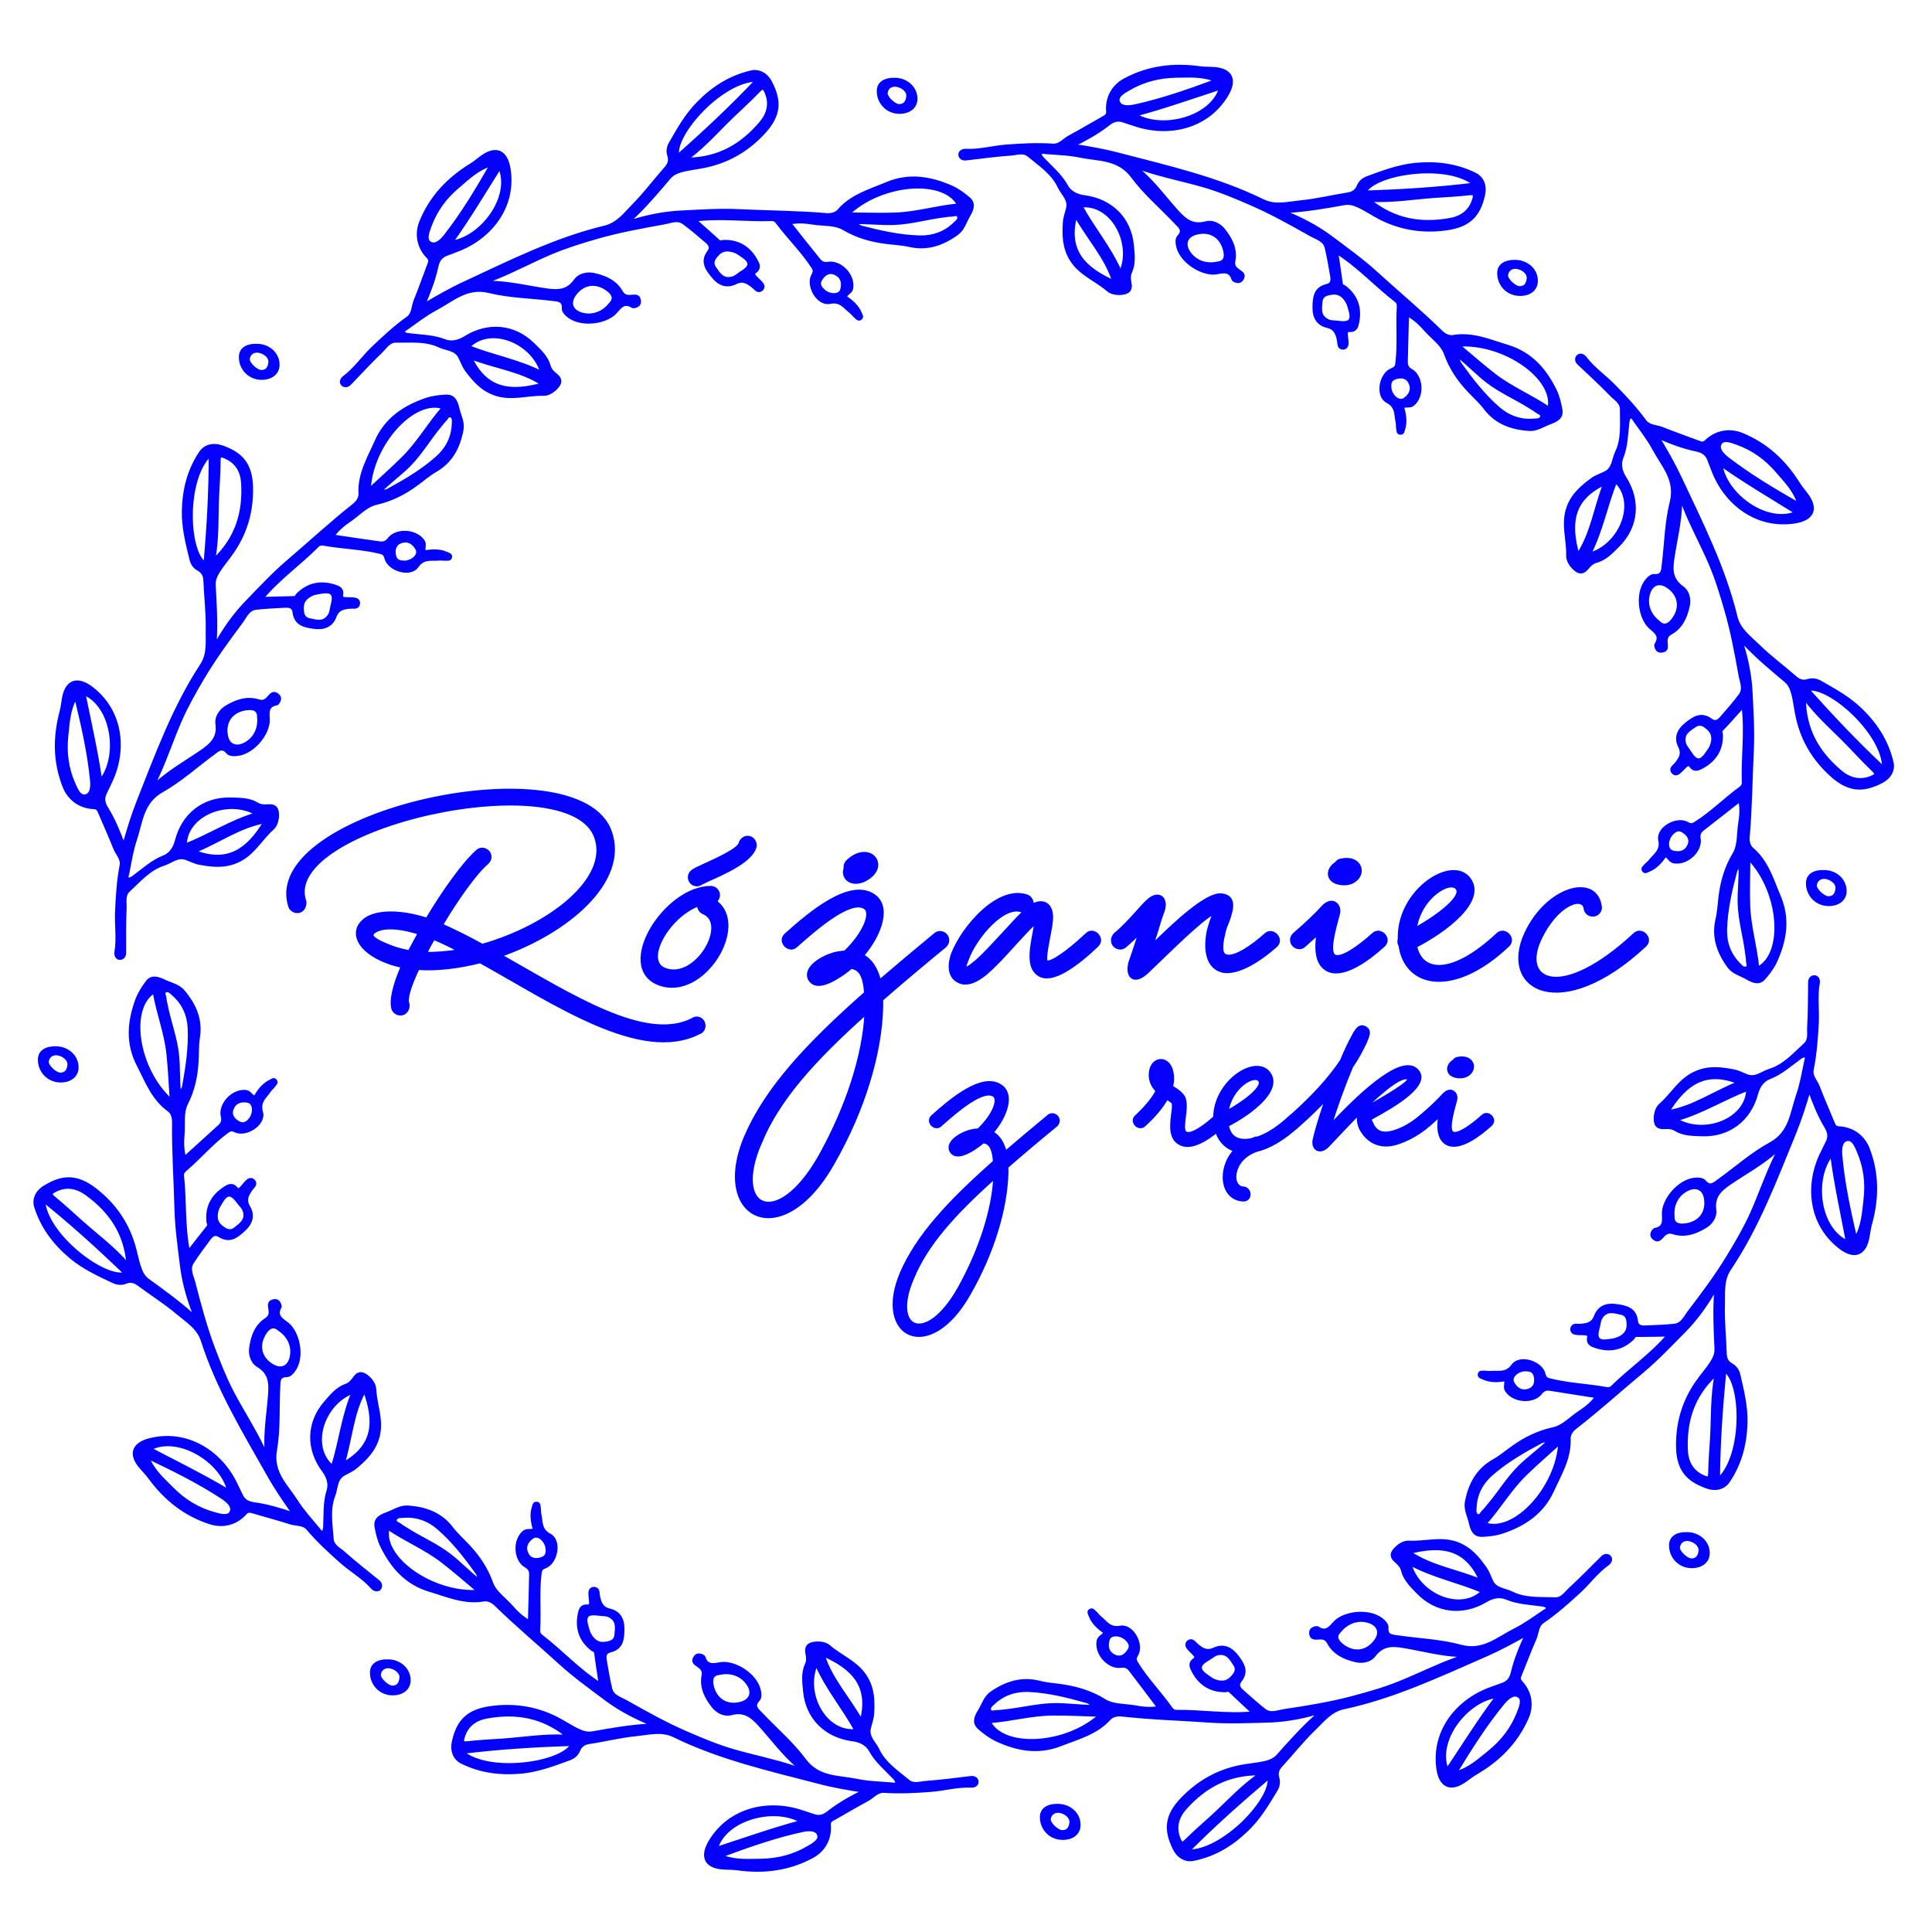 <?xml version="1.0" encoding="UTF-8"?>
<!DOCTYPE svg PUBLIC "-//W3C//DTD SVG 1.1//EN" "http://www.w3.org/Graphics/SVG/1.1/DTD/svg11.dtd">
<!-- Creator: CorelDRAW -->
<svg xmlns="http://www.w3.org/2000/svg" xml:space="preserve" width="52mm" height="52mm" version="1.1" style="shape-rendering:geometricPrecision; text-rendering:geometricPrecision; image-rendering:optimizeQuality; fill-rule:evenodd; clip-rule:evenodd"
viewBox="0 0 5200 5200"
 xmlns:xlink="http://www.w3.org/1999/xlink">
 <defs>
  <style type="text/css">
   <![CDATA[
    .str0 {stroke:#0004FF;stroke-width:7.62;stroke-miterlimit:22.926}
    .fil0 {fill:#0800FF;fill-rule:nonzero}
   ]]>
  </style>
 </defs>
 <g id="Warstwa_x0020_1">
  <path class="fil0 str0" d="M4552.8 4198.37c-13.8,0 -36.85,-22.64 -35.02,-34.32 2.13,-13.48 11.48,-19.77 22.71,-20.39 19.15,0.62 36.25,15.27 35,29.55 -1.14,13.13 -6.5,24.8 -22.69,25.16zm-10.59 -70.8c-28.97,-1.08 -45.81,10.16 -46.12,31 -0.56,32.07 24.22,58.03 56.15,58.39 27.03,0.38 45.21,-13.82 45.74,-35.75 0.64,-29.2 -23.68,-52.57 -55.77,-53.64zm-2134.09 -3898.03c19.12,0.46 36.23,15.03 34.95,29.22 -1.12,13.13 -6.49,24.78 -22.65,25.24 -13.82,0 -36.88,-22.64 -35.07,-34.32 2.13,-13.56 11.45,-19.68 22.77,-20.14zm11.68 73.08c27.05,0.36 45.24,-13.93 45.74,-35.77 0.64,-29.21 -23.71,-52.58 -55.74,-53.73 -28.94,-0.72 -45.82,10.24 -46.16,31.09 -0.54,32.07 24.22,57.95 56.16,58.41zm-1728.63 642.64c19.16,0.72 36.23,15.01 35,29.55 -1.16,13.13 -6.53,24.81 -22.64,24.81 -13.85,0 -36.9,-22.21 -35.11,-33.96 2.16,-13.49 11.48,-19.68 22.75,-20.4zm11.72 73.32c27.05,0.36 45.25,-13.85 45.73,-35.77 0.69,-29.19 -23.68,-52.91 -55.76,-53.64 -28.9,-1.08 -45.78,10.24 -46.14,31.1 -0.53,32.08 24.23,57.58 56.17,58.31zm-552.68 1817.84c19.16,0.39 36.27,14.93 35.01,29.58 -1.13,13.12 -6.5,24.81 -22.64,24.81 -13.84,0 -36.91,-22.31 -35.08,-33.96 2.1,-13.49 11.45,-20.04 22.71,-20.43zm11.71 73.34c27.08,0.36 45.25,-13.92 45.75,-35.77 0.66,-29.55 -23.66,-52.91 -55.73,-53.99 -28.93,-0.73 -45.77,10.5 -46.16,30.99 -0.52,32.45 24.22,58.05 56.14,58.77zm894.36 1630.88c-13.79,0 -36.89,-22.64 -35.02,-33.88 2.1,-13.57 11.43,-20.14 22.72,-20.5 19.11,0.36 36.19,15 34.97,29.22 -1.15,13.11 -6.49,25.16 -22.67,25.16zm-10.6 -70.71c-28.95,-0.83 -45.81,10.5 -46.15,30.97 -0.58,32.08 24.21,58.05 56.16,58.33 27.04,0.45 45.22,-13.84 45.73,-35.77 0.65,-29.11 -23.7,-52.47 -55.74,-53.53zm1813.77 459.76c-13.8,0 -36.92,-22.26 -35.09,-33.94 2.17,-13.49 11.47,-20.04 22.74,-20.41 19.12,0.37 36.26,14.91 35,29.57 -1.11,12.75 -6.51,24.78 -22.65,24.78zm-10.64 -70.8c-28.91,-0.72 -45.8,10.6 -46.14,31 -0.53,32.18 24.22,58.05 56.16,58.41 27.02,0.72 45.24,-13.48 45.76,-35.39 0.67,-29.57 -23.68,-52.93 -55.78,-54.02zm2060.15 -2497.25c19.12,0.63 36.26,14.91 34.99,29.55 -1.13,13.13 -6.49,24.81 -22.64,24.81 -13.8,0 -36.91,-22.28 -35.05,-33.96 2.13,-13.49 11.43,-19.77 22.7,-20.4zm11.73 73.32c27.02,0.36 45.25,-13.92 45.76,-35.77 0.64,-29.19 -23.68,-52.91 -55.77,-53.64 -28.96,-1.07 -45.81,10.17 -46.13,31 -0.55,32.08 24.19,57.71 56.14,58.41zm-842.74 -1715.25c19.15,0.37 36.24,14.91 34.99,29.57 -1.14,12.75 -6.49,24.79 -22.64,24.79 -13.81,0 -36.9,-22.27 -35.07,-33.95 2.13,-13.49 11.44,-20.04 22.72,-20.41zm11.7 72.96c27.07,0.74 45.26,-13.48 45.74,-35.75 0.7,-29.21 -23.65,-52.57 -55.72,-53.64 -28.94,-0.74 -45.82,10.61 -46.12,30.98 -0.57,32.18 24.18,58.06 56.1,58.41zm-3.5 3817.69c-16.42,41.96 -42.57,75.94 -78.17,104.77 -27.54,22.18 -53.11,46 -89.81,56.14 39.9,-65.32 79.82,-128.75 127.61,-186.79 10.82,-13.13 27.22,-28.48 42.05,-18.7 13.03,8.81 4.18,29.66 -1.68,44.58zm-191.29 152.58c-30.92,-78.45 51.69,-185.75 133.65,-196.69 -47.44,63.16 -89.32,130.29 -133.65,196.69zm-696.4 218.97c69.68,-70.09 141.23,-133.61 216.69,-197.5 10.02,58.05 -122.73,198.59 -216.69,197.5zm-5.98 -28.48c-10.7,10.6 -13.7,8 -18.63,-4.06 -13.08,-31.71 -4.02,-59.48 16.88,-82.83 51.25,-56.88 113.54,-93.1 200.27,-91.92 -50.05,35.04 -86.86,76.28 -127.55,113.48 -23.76,21.56 -48.18,42.68 -70.97,65.33zm-529.41 -319.35c57.21,-4.04 112.61,-20.04 169.71,-20.4 40.76,-0.36 81.46,1.8 126.82,3.23 -91.82,82.49 -260.3,90.95 -296.53,17.17zm12.16 -50.77c26.32,-24.36 58.6,-34.6 93.71,-33.15 53.77,2.5 105.7,15.62 157.21,30.27 5.26,1.44 9.65,6.21 18.75,12.05 -38.86,0.36 -72.12,-5.12 -105.75,-4.76 -46.64,0.44 -91.21,12.74 -137.01,17.15 -6.14,0.36 -12.33,1.89 -18.45,1.54 -6.66,-0.46 -16.07,4.66 -19.34,-2.24 -4.3,-9.17 5.05,-15.28 10.88,-20.86zm362.28 -140.45c-12.06,18.26 -28.03,21.58 -43.38,10.98 -15.69,-10.62 -15.27,-27.77 -10.98,-41.26 4.88,-15 28.57,-16.09 45.83,-2.96 8.39,7.73 18.87,17.9 8.53,33.24zm276.13 73.69c-13.51,13.93 -30.4,12.39 -46.9,5.84 -5.6,-2.52 -10.39,-6.55 -15.57,-9.81 -27.34,-18.67 -27.21,-30.98 1.9,-47.42 7.82,-4.41 14.2,-11.32 23.85,-13.57 25.49,-5.49 35.03,12.03 45.91,28.48 10.16,15.37 0.36,26.69 -9.19,36.48zm388.87 -101.09c-23.1,32.53 -59.96,36.94 -91.36,11.31 -14.35,-12.04 -17.97,-24.42 -3.89,-37.55 20.59,-25.14 51.95,-33.96 80.2,-23.36 23.52,9.17 29.62,29.21 15.05,49.6zm92.88 -205.77c62.84,33.53 131.05,47.09 194.59,74.04 -59.11,57.32 -171.86,9.17 -194.59,-74.04zm189.46 43.76c-65.53,-26.68 -133.58,-36.49 -190.25,-75.11 84.4,-21.2 150.71,-13.21 190.25,75.11zm327.56 -61.99c-28.76,28.4 -57.11,57.59 -87.13,85.36 -11.43,10.23 -20.83,26.68 -39.27,26.23 -39.62,-1.43 -80.65,2.26 -117.15,-16 -18.46,-9.15 -43.62,-8.8 -54.1,-31.79 -5.3,-11.33 -9.35,-23.64 -16.5,-33.98 -19.72,-28.03 -40.4,-53.55 -75.69,-67.12 -43.93,-16.43 -86.84,-1.43 -130.12,-3.59 -11.31,-0.72 -23.74,5.47 -33.32,14.56 -13.41,12.38 -18.22,23.71 -1.69,37.55 7.38,6.3 14.48,13.57 17.09,23.81 6.18,25.17 24.61,42.33 41.39,59.85 50.04,51.75 120.81,59.84 183.41,22.56 16.88,-10.26 36.41,-14.94 54.95,-7.28 31.31,13.11 64.62,13.92 97.26,18.6 4.36,0.72 10.61,2.14 12.04,5.49 3,6.19 -4.85,8.79 -8.37,11.29 -26.23,17.54 -51.9,36.49 -80,50.44 -45,22.54 -83.82,59.46 -143.94,43.01 -54.55,-14.99 -112.69,-16.78 -169.15,-25.14 -14.16,-2.24 -30.93,-1.15 -28.82,-25.24 0.7,-7.66 -8.36,-17.17 -16.97,-23.29 -30.92,-21.92 -86.68,-18.69 -117.28,3.95 -14.64,10.98 -25.48,39.45 -53.18,19.77 -0.89,-0.43 -19.36,0 -18.48,14.94 0.78,12.74 7.56,14.54 18.57,13.82 11.46,-1.08 22.19,-1.42 29.35,12.04 15.47,29.19 43.67,41.96 74.34,48.89 18.29,4.39 38.94,-0.62 49,-14.2 21.74,-28.86 46.61,-29.56 78.9,-24.09 50.9,8.45 100.86,22.64 153.28,24.09 -3.94,4.4 -7.83,6.91 -12.01,8.45 -53.23,18.95 -103.49,44.82 -156.09,65.6 -40.77,16.42 -82.37,27.74 -124.27,39.06 -59.81,15.74 -120.97,25.61 -181.97,34.71 -17.08,2.6 -36.49,11.67 -52.92,-1.08 -20.45,-16.09 -39.85,-33.63 -59.18,-50.78 -8.25,-7.28 -15.44,-15.63 -6.09,-27.67 20.24,-25.98 7.11,-46.35 -9.62,-67.93 -16.73,-21.13 -36.96,-29.22 -60.72,-18.25 -20.59,9.53 -33.11,0.38 -46.73,-10.97 -2.95,-2.5 -5.25,-5.37 -8.14,-8 -4.64,-4.03 -9.73,-4.4 -14.7,-0.69 -5.34,4.38 -5.09,10.5 -2.3,14.91 4.12,6.2 10.15,11.32 15.35,16.81 4.69,5.1 11.29,10.59 2.3,16.78 -13.78,9.54 -7.93,21.22 -2.97,30.65 18.1,34.69 46.8,53.64 87.19,53.28 4.11,0 7.96,-3.23 12.53,1.08 19.73,19.04 39.97,37.65 61.99,58.05 -71.26,6.91 -138.79,-5.13 -206.56,-4.05 -5.77,0 -10.48,-3.22 -13.6,-7.63 -29.6,-42.32 -66.27,-78.8 -93.1,-123.02 -4.71,-7.63 -4.58,-12.76 0.24,-20.76 17.08,-27.77 -11.59,-81.05 -43.74,-75.19 -29.87,5.46 -39.31,-13.85 -55.6,-26.98 -4.73,-3.68 -8.11,-9.15 -12.66,-13.1 -3.78,-3.33 -7.56,-9.18 -13.6,-5.13 -5.85,3.95 -2.1,9.08 -0.09,14.21 7.59,20.47 23.47,33.6 40.01,45.64 -5.33,9.44 -16.25,12.04 -18.27,21.85 -7.25,36.56 30.3,74.12 60.99,69.35 12.81,-1.8 19.4,2.15 25.48,10.25 24.8,32.08 49.12,64.61 76.02,100.36 -24.74,4.39 -44.82,1.07 -64.27,-2.25 -27.13,-4.66 -57.42,-2.52 -80.5,-16.8 -34.83,-21.82 -71.99,-33.15 -111.69,-39.36 -21.3,-3.32 -43.08,-4.41 -63.82,-9.87 -48.01,-12.04 -89.54,1.42 -128.74,28.12 -17.59,12.04 -22.61,31.72 -32.98,48.53 -11.85,18.93 -15.97,33.6 -0.72,47.06 13.68,12.05 28.75,23.37 45.17,31.36 56.01,26.69 114,37.31 174.47,13.49 46.23,-18.23 95.47,-30.64 130.65,-69.28 8.52,-9.43 21.55,-11.7 33.52,-10.61 78.17,8.81 156.69,10.97 234.95,16.45 52.17,3.59 104.46,1.44 156.09,0 38.4,-0.71 79.26,-6.91 118.02,-17.16 4.4,-1.07 10.31,-5.12 14.06,2.52 -36.99,33.23 -69.99,70.08 -102.84,107 -9.15,10.17 -20.36,14.94 -33.28,18.25 -23.24,5.41 -47.19,6.92 -70.4,11.6 -60.15,12.83 -110.43,41.23 -154.19,86.52 -44.29,45.66 -45.7,84.29 -21.52,133.97 11.34,22.93 31.32,33.88 52.3,29.48 56.29,-11.23 102.91,-39.36 144.32,-79.52 32.76,-31.36 54.97,-68.91 78,-106.93 6.5,-10.61 8.13,-21.83 4.85,-33.25 -3.87,-13.1 -0.36,-22.9 9.04,-33.14 29.74,-32.08 56.87,-67.12 88.47,-97.41 23.36,-22.29 43.72,-50.05 79.17,-57.7 134.2,-28.48 257.41,-86.87 382.13,-141.25 37.48,-16.45 73.46,-35.75 109.77,-56.14 -15.7,33.5 -29.53,67.1 -37.77,101.78 -4.14,17.54 -11.99,27.33 -28.14,32.45 -8.86,2.96 -17.5,6.56 -26.27,9.52 -92.2,31.73 -160.28,114.94 -146.08,217.11 6.21,44.92 32.08,60.28 70.23,35.02 10.96,-7.28 20.91,-15.63 32.18,-22.19 61.86,-36.12 109.97,-83.92 138.74,-150.07 14.2,-32.42 8.82,-68.55 -16.85,-95.94 -5.99,-6.56 -5.12,-11.68 -2.17,-18.61 13.46,-32.89 25.64,-65.69 39.78,-97.77 6.65,-15.34 5.4,-34.69 20.74,-45.28 35.11,-24.06 66.62,-51.83 97.77,-80.59 26.48,-24.18 47.66,-54.1 77.45,-75.22 6.14,-4.41 10.98,-13.57 4.27,-20.12 -4.73,-4.68 -12.99,-4.68 -19.5,1.89zm706.94 -961.64c-4.14,34.68 -5.73,69.72 -24.89,102.53 -17.16,-74.5 -33.1,-147.81 -39.64,-222.67 -1.46,-16.7 -0.47,-39.34 17.22,-42.32 15.47,-2.52 23.76,18.24 29.96,33.24 17.65,41.26 22.76,83.94 17.35,129.22zm-89.63 -121.22c10.27,78.08 27.22,155.11 42.1,233.62 -77.32,-35.04 -93.29,-169 -42.1,-233.62zm-287.09 580.66c47.69,34.68 51.27,227.33 -17,291.58 0.82,-98.58 7.58,-193.38 17,-291.58zm-36.14 179.15c-1.89,32.18 -4.66,63.9 -5.17,96.05 -0.23,14.94 -4.14,15.3 -16.18,9.81 -31.59,-13.47 -44.69,-39.81 -46.02,-71.17 -3.23,-76.28 16.1,-145.2 79.36,-203.97 -11.4,59.49 -8.91,114.56 -11.99,169.28zm-609.25 232.93c38.26,-42.77 66.97,-92.39 107.52,-132.18 28.92,-28.49 59.88,-54.73 93.25,-85.38 -7.83,123.03 -123.02,245.23 -200.77,217.56zm-19.93 -22.29c-9.39,-3.7 -7.17,-14.65 -6.78,-22.65 1.8,-35.77 17.7,-65.32 44.02,-88.35 40.36,-35.38 86.87,-61.98 134.08,-87.23 4.82,-2.51 11.09,-2.15 21.77,-4.31 -27.68,26.95 -55.22,46.29 -79.23,69.63 -33.31,32.54 -56.45,72.25 -86.3,106.94 -4.05,4.76 -7.55,9.88 -12.13,13.93 -4.93,4.31 -8.24,14.56 -15.43,12.04zm131.2 -336.16c-18.82,3.33 -30.5,-9.52 -36.79,-21.82 -7.12,-14.29 9.22,-31.45 30.79,-33.98 11.56,0 26.16,0 29.52,18.25 3.98,21.12 -5.22,34.59 -23.52,37.55zm243.63 -139.35c-5.61,2.5 -12.02,2.5 -18.04,3.95 -32.61,5.46 -41.18,-3.23 -31.93,-35.41 2.47,-8.72 2.38,-17.87 7.81,-26.23 14.34,-21.58 33.48,-15.36 52.93,-10.98 18.01,3.68 18.86,18.59 18.86,32.08 -0.05,19.41 -13.03,30.37 -29.63,36.59zm180.1 -306.6c-18.5,1.45 -30.05,-5.1 -29.02,-24.08 -2.89,-32.52 13.54,-60.22 41.26,-72.26 23.07,-9.87 41.66,0.36 45.57,25.17 6.19,39.36 -17.14,67.85 -57.81,71.17zm-19.98 -283.21c68.66,-19.33 126.95,-56.88 191.51,-81.33 -2.1,82.04 -116.79,125.52 -191.51,81.33zm-22.66 -21.84c45.84,-73.41 99.03,-113.58 189.25,-77.82 -65.8,26.33 -121.52,66.5 -189.25,77.82zm459.61 43.39c-8.63,-0.36 -11.71,-4.77 -14.59,-12.03 -13.17,-32.44 -27.62,-64.62 -40.04,-97.4 -5.87,-15.73 -20.48,-28.93 -16.82,-46.73 8.42,-41.62 11.46,-83.57 13.73,-125.62 1.9,-35.77 -3.75,-71.9 2.77,-107.65 1.37,-7.28 -1.62,-17.16 -11.02,-17.16 -6.7,0 -12.74,5.48 -12.85,14.65 -0.47,40.51 -0.3,80.94 -2.67,121.57 -0.89,15.27 3.86,33.51 -9.72,45.91 -29.26,26.68 -56.13,57.68 -95.17,69.73 -19.73,5.85 -37.44,23.72 -61.07,14.57 -11.85,-4.77 -23.52,-10.89 -35.9,-13.13 -33.81,-6.55 -66.51,-10.6 -101.18,4.41 -43.15,18.23 -63.47,58.77 -96.01,87.26 -8.53,7.26 -13.05,20.37 -13.75,33.14 -0.96,18.25 3.68,29.91 25.26,28.48 9.68,-0.71 19.83,-0.36 29,5.12 21.94,13.85 47.14,13.11 71.49,14.2 72.41,2.61 128.73,-40.53 147.45,-110.52 5.09,-19.05 15.68,-35.77 34.43,-43.13 31.76,-12.03 56.04,-34.69 82.87,-54 3.56,-2.51 9.16,-5.49 12.34,-4.41 6.59,2.62 2.82,9.9 1.98,13.92 -6.59,30.66 -11.55,62.02 -21.89,91.57 -16.52,47.45 -18.59,100.73 -73.25,130.29 -49.56,27.05 -92.66,65.68 -138.97,98.94 -11.6,8.36 -23.15,20.41 -38.36,1.79 -4.92,-5.83 -18.06,-6.55 -28.58,-5.11 -37.65,5.47 -75.38,46.7 -81.42,83.91 -2.85,18.25 9.3,46.02 -24.18,51.14 -1.06,0.36 -14.01,13.47 -2.88,23.36 9.59,8.72 15.69,5.49 22.98,-2.96 7.59,-8.36 15.07,-16 29.63,-11.23 31.63,10.14 60.78,0 87.71,-16.45 16.09,-9.54 27.36,-27.41 25.12,-44.22 -4.75,-35.74 12.68,-53.64 39.65,-71.87 42.47,-29.21 88.28,-53.3 127,-88.7 0.16,5.85 -0.93,10.26 -2.9,14.3 -24.83,50.32 -42.57,103.95 -65.68,155.45 -17.92,39.72 -39.67,76.64 -62.01,113.49 -31.88,52.91 -68.89,102.16 -106.09,151.03 -10.44,13.58 -18.13,33.26 -38.9,35.49 -25.91,2.87 -51.99,3.62 -78.05,4.68 -11.08,0.36 -22.17,-0.72 -23.86,-15.63 -3.64,-32.89 -27.22,-38.37 -54.4,-42.05 -26.95,-3.96 -47.02,4.4 -56.37,28.85 -8.1,21.19 -23.59,22.98 -41.27,24.42 -3.79,0 -7.69,-0.27 -11.51,-0.27 -6.13,0.27 -10.12,3.62 -10.98,9.81 -0.89,6.55 3.61,10.96 8.7,12.04 7.37,1.81 15.24,1.06 22.91,1.42 6.97,0.82 15.66,0 13.52,10.62 -3.27,16.43 9.12,20.84 19.33,24.09 37.33,12.38 71.24,6.19 99.91,-21.85 2.9,-2.96 3.4,-8.09 9.75,-8.09 27.51,0 55.06,-0.72 85.22,-1.08 -46.29,54 -103.12,92.39 -151.04,139.73 -4.07,4.03 -9.99,4.77 -15.32,3.68 -50.72,-9.43 -102.82,-10.59 -153.05,-23.71 -8.8,-2.17 -12.12,-5.85 -14.25,-14.91 -7.37,-31.81 -65.23,-50.06 -84.2,-23.72 -17.62,24.42 -38.04,17.15 -58.76,18.95 -6.06,0.73 -12.31,-0.72 -18.42,-0.72 -4.99,0.36 -11.86,-1.54 -13.27,5.75 -1.28,6.99 4.77,8.09 9.82,10.24 19.7,9.53 40.38,8.1 60.81,5.12 2.65,10.25 -3.41,19.67 2.3,28.5 20.3,30.98 73.57,32.05 92.29,7.62 7.86,-10.24 15.55,-12.03 25.48,-10.51 40.4,6.19 80.71,12.77 125.02,19.68 -14.75,20.03 -31.39,31.71 -47.73,42.67 -22.71,15.27 -42.93,37.92 -69.59,43.4 -40.27,8.82 -74.95,25.98 -107.73,49.35 -17.52,12.38 -34.03,26.59 -52.58,36.83 -43.14,24.45 -63.36,63.17 -72.73,109.44 -4.18,20.86 6.04,38.37 10.28,57.32 4.82,21.84 11.99,35.06 32.36,34.34 18.33,-0.71 37.24,-2.98 54.51,-8.8 58.82,-19.68 107.9,-52.22 134.68,-110.89 20.5,-44.95 47.17,-87.6 45.08,-140.18 -0.5,-12.39 7.37,-23 16.86,-30.27 62.04,-48.16 119.95,-100.74 180.01,-150.69 40.04,-33.6 75.91,-71.61 112.09,-108.1 26.96,-26.95 51.86,-59.85 72.68,-93.81 2.37,-3.95 3.81,-10.88 11.76,-7.99 -3.26,49.23 -1.07,98.57 1.32,147.81 0.62,13.82 -4.18,24.8 -11.22,36.12 -12.63,20.14 -28.94,37.65 -42.13,57.32 -34.31,50.68 -50.5,105.5 -50.17,168.22 0.4,63.52 26.4,92.35 78.5,110.97 24.49,9.08 46.46,2.87 58.46,-14.64 32.27,-47.45 46.07,-99.67 47.77,-156.89 1.39,-45.3 -9.15,-87.62 -19.18,-130.66 -2.8,-12.04 -9.38,-21.2 -19.73,-27.04 -12.12,-6.92 -16.55,-16.36 -16.92,-30.28 -1.24,-43.76 -6.22,-87.62 -4.81,-131.02 1.08,-32.07 -3.69,-66.03 16.43,-95.96 76.16,-113.48 123.73,-240.45 175.05,-365.72 15.39,-37.91 27.57,-76.53 39.33,-116.34 12.44,35.04 25.87,68.54 44.41,99.29 9.27,15.25 10.51,28.04 2.64,42.68 -4.4,8.34 -8.11,16.69 -12.33,25.14 -43.98,86.08 -34.25,193.38 47.49,256.55 36.09,28.13 65.29,21.2 75.11,-23.02 2.81,-12.74 3.86,-25.87 7.37,-38.62 19.21,-68.29 20.08,-136.14 -5.63,-203.36 -12.62,-33.14 -41.85,-55.42 -79.53,-57.23zm-3791.64 -2426.54c15.38,-41.97 40.76,-77.01 75.61,-106.11 27.03,-23.09 51.99,-47.54 88.45,-58.86 -38.28,66.47 -76.69,130.73 -123.05,190.13 -10.54,13.58 -26.5,29.22 -41.6,19.41 -13.24,-8.44 -4.88,-29.55 0.59,-44.57zm187.58 -156.89c32.79,77.74 -47.21,186.82 -128.85,199.57 45.87,-64.15 86.14,-132.09 128.85,-199.57zm690.9 -235.77c-67.98,71.87 -137.95,137.2 -211.87,202.88 -11.4,-57.57 117.91,-201.82 211.87,-202.88zm6.63 28.49c10.47,-10.62 13.49,-8.45 18.77,3.59 13.81,31.43 5.41,59.47 -14.91,83.19 -49.83,58.41 -111.22,96.07 -198,96.79 49.19,-36.13 85.01,-78.46 124.82,-116.47 23.21,-22.27 47.06,-43.76 69.32,-67.1zm536.99 306.93c-57.08,5.04 -112.1,22.19 -169.13,24.45 -40.77,1.45 -81.55,0 -126.86,-0.36 89.78,-84.73 258.03,-97.14 295.99,-24.09zm-10.9 50.68c-25.74,24.81 -57.78,36.13 -92.88,35.4 -53.82,-1.44 -106.12,-13.12 -157.91,-26.59 -5.3,-1.51 -9.8,-5.83 -19.03,-11.32 38.82,-1.08 72.19,3.23 105.83,2.15 46.64,-1.45 90.86,-15.01 136.57,-20.4 6.13,-0.8 12.28,-2.24 18.36,-1.88 6.66,0 15.96,-5.04 19.43,1.54 4.5,9.06 -4.65,15.63 -10.37,21.1zm-358.81 148.89c11.63,-18.24 27.53,-21.91 43.12,-11.68 15.93,10.25 15.95,27.41 11.96,40.89 -4.5,15.27 -28.18,16.81 -45.73,4.03 -8.6,-7.64 -19.28,-17.51 -9.35,-33.24zm-277.79 -66.76c13.15,-14.19 30.07,-13.1 46.7,-6.91 5.66,2.17 10.58,6.19 15.8,9.43 27.81,17.88 27.97,30.27 -0.71,47.43 -7.73,4.77 -13.93,11.78 -23.59,13.95 -25.27,6.19 -35.27,-10.97 -46.55,-27.41 -10.49,-14.91 -0.96,-26.62 8.35,-36.49zm-386.31 110.17c22.23,-32.8 58.99,-38.29 91.03,-13.12 14.61,11.31 18.53,23.73 4.83,37.28 -20.03,25.52 -51.15,35.05 -79.67,25.17 -23.72,-8.45 -30.33,-28.49 -16.19,-49.33zm-87.91 208.1c-63.63,-32.17 -132.19,-43.85 -196.3,-69.36 57.71,-58.77 171.53,-13.49 196.3,69.36zm-190.49 -39.09c66.22,25.15 134.48,33.15 192.05,70.45 -83.86,23 -150.33,16.79 -192.05,-70.45zm-325.92 69.73c28.05,-29.19 55.67,-59.13 85.01,-87.24 11.19,-10.98 20.19,-27.43 38.67,-27.43 39.64,0.46 80.55,-4.3 117.47,13.22 18.7,8.72 43.82,7.64 54.88,30.28 5.58,11.32 9.85,23.72 17.3,33.98 20.39,27.32 41.7,52.46 77.28,64.86 44.3,15.37 86.89,-0.36 130.17,0.73 11.33,0.45 23.59,-6.2 32.95,-15.27 13.17,-12.77 17.65,-24.45 0.77,-38.02 -7.51,-5.75 -14.82,-12.75 -17.62,-23.28 -6.78,-24.78 -25.61,-41.23 -42.87,-58.41 -51.25,-50.77 -122.18,-56.96 -183.87,-18.23 -16.6,10.14 -36.09,15.63 -54.76,8.36 -31.62,-12.41 -64.93,-12.04 -97.7,-16.36 -4.37,-0.45 -10.62,-1.9 -12.15,-4.83 -3.13,-6.13 4.64,-9.1 8.11,-11.62 25.82,-18.23 50.95,-38 78.71,-52.55 44.44,-23.36 82.39,-61.29 142.91,-46.36 54.88,13.46 113.05,14.18 169.66,21.11 14.21,1.89 31.02,0.8 29.46,24.53 -0.53,7.63 8.77,17.08 17.52,23 31.39,21.11 87.1,16.72 117.14,-7.01 14.4,-10.96 24.51,-39.72 52.69,-20.76 0.87,0.36 19.33,-0.35 18.12,-15.37 -1.09,-13.1 -7.9,-14.54 -18.94,-13.46 -11.38,1.07 -22.13,1.78 -29.63,-11.33 -16.15,-28.84 -44.63,-40.89 -75.47,-47.45 -18.41,-3.69 -38.9,1.81 -48.67,15.72 -20.99,29.57 -45.87,30.64 -78.28,25.89 -51.04,-7.29 -101.36,-20.14 -153.82,-20.39 3.9,-4.41 7.68,-6.93 11.79,-8.46 52.78,-20.4 102.39,-47.79 154.46,-69.72 40.43,-17.08 81.7,-29.93 123.36,-41.86 59.38,-17.18 120.23,-28.14 181.03,-39.12 17,-2.93 36.19,-12.38 52.93,0 20.86,15.39 40.66,32.46 60.4,49.26 8.4,7.36 15.81,15.36 6.78,27.77 -19.6,26.23 -6.03,46.27 11.27,67.11 17.17,21.21 37.64,28.49 61.12,17.17 20.35,-10.26 33.09,-1.08 46.99,9.89 2.98,2.16 5.38,5.39 8.32,7.62 4.73,4.05 9.84,4.41 14.75,0.38 5.23,-4.41 4.8,-10.61 1.89,-14.66 -4.26,-6.2 -10.43,-11.22 -15.73,-16.7 -4.84,-5.13 -11.58,-10.61 -2.77,-16.81 13.57,-9.89 7.48,-21.57 2.25,-30.64 -18.94,-34.32 -48.06,-52.58 -88.42,-51.13 -4.1,0 -7.91,3.32 -12.56,-0.73 -20.17,-18.59 -40.89,-36.85 -63.4,-56.59 71.11,-8.72 138.86,1.51 206.63,-1.09 5.78,-0.36 10.59,3.32 13.77,7.64 30.64,41.23 68.11,77 96.07,120.49 4.89,7.64 4.85,12.77 0.25,20.77 -16.43,28.48 13.54,80.68 45.55,74.12 29.7,-6.19 39.64,13.12 56.19,25.53 4.85,3.68 8.36,9.15 13.04,13.1 3.78,3.32 7.7,9.18 13.67,4.77 5.75,-4.41 1.87,-9.07 -0.21,-14.19 -8.1,-20.13 -24.29,-32.9 -41.14,-44.94 5.12,-9.06 15.94,-12.03 17.74,-22.2 6.39,-36.57 -32.07,-73.03 -62.6,-67.92 -12.77,2.15 -19.47,-1.8 -25.76,-9.52 -25.59,-31.36 -50.69,-63.43 -78.44,-98.5 24.65,-5.1 44.79,-2.14 64.33,0.75 27.2,4.04 57.46,1.06 80.87,14.91 35.39,20.83 72.73,31.45 112.6,36.56 21.39,2.89 43.2,3.59 64.03,8.36 48.33,10.95 89.51,-3.69 128.04,-31.36 17.28,-12.38 21.83,-32.15 31.81,-48.97 11.38,-19.31 15.15,-33.89 -0.44,-47.08 -13.94,-11.68 -29.28,-22.91 -45.89,-30.28 -56.62,-25.17 -114.85,-34.68 -174.78,-9.44 -45.79,19.32 -94.68,32.87 -128.91,72.59 -8.33,9.54 -21.31,12.05 -33.27,10.99 -78.32,-6.58 -156.87,-6.94 -235.28,-10.63 -52.23,-2.5 -104.46,1.09 -156.05,3.69 -38.36,1.81 -79.05,9.08 -117.55,20.04 -4.35,1.08 -10.22,5.13 -14.1,-2.15 36.14,-33.98 68.21,-71.53 100.2,-109.53 8.91,-10.52 19.99,-15.29 32.85,-18.97 23.07,-6.19 46.96,-8 70.06,-13.48 59.85,-14.2 109.4,-43.39 152.04,-89.75 43.19,-47.09 43.71,-85.39 18.29,-134.71 -11.89,-23 -32.1,-33.14 -53,-28.49 -56.02,13.15 -101.91,42.06 -142.34,83.24 -31.99,32.15 -53.3,70.42 -75.37,108.79 -6.25,10.97 -7.66,21.83 -4.08,33.15 4.21,13.13 0.95,23.36 -8.21,33.61 -28.98,32.8 -55.25,68.2 -86.1,99.29 -22.77,23 -42.51,51.04 -77.74,59.49 -133.45,32.09 -255.26,93.36 -378.58,150.69 -37.15,17.15 -72.59,37.55 -108.4,58.76 14.86,-34.32 27.88,-67.84 35.27,-102.96 3.73,-17.54 11.35,-27.32 27.34,-33.17 8.79,-2.96 17.36,-6.55 26.06,-9.87 91.4,-33.89 157.45,-118.99 140.82,-220.43 -7.37,-45.28 -33.56,-59.48 -71.11,-33.6 -10.76,7.35 -20.5,16.45 -31.63,23 -60.93,37.64 -107.9,86.51 -135.1,153.3 -13.34,32.88 -7.12,69 19.24,95.6 6.06,6.2 5.33,11.68 2.56,18.6 -12.65,32.89 -24.01,66.05 -37.39,98.92 -6.27,15.38 -4.54,34.68 -19.61,45.67 -34.51,24.42 -65.36,53.27 -95.78,82.46 -25.95,25.17 -46.35,55.45 -75.65,77.39 -6.04,4.41 -10.64,13.46 -3.8,20.04 4.85,4.41 13.1,4.41 19.49,-2.17zm-761.37 946.97c3.81,-35.03 4.97,-69.71 23.75,-102.87 18.04,74.4 34.75,147.45 42.12,222.21 1.64,16.82 0.99,39.09 -16.67,42.32 -15.5,2.96 -24.02,-17.87 -30.41,-32.8 -18.07,-40.87 -23.68,-83.55 -18.79,-128.86zm91.02 120.07c-11.16,-78.09 -28.97,-155.1 -44.74,-233.19 77.68,34.34 95.18,168.21 44.74,233.19zm280.57 -583.89c-48.13,-33.96 -53.84,-226.61 13.69,-291.59 0.32,98.58 -5.41,193.84 -13.69,291.59zm34.14 -179.52c1.49,-32.08 3.93,-63.9 4.05,-95.98 0.08,-15 3.97,-15.36 16.1,-10.23 31.71,13.48 45.12,39.45 46.78,70.78 4.13,76.3 -14.48,145.59 -77.03,205.16 10.71,-59.92 7.57,-115.03 10.1,-169.73zm606.52 -239.48c-37.75,43.14 -65.94,93.09 -106,133.27 -28.6,28.82 -59.24,55.44 -92.3,86.44 6.45,-122.92 120.24,-246.66 198.3,-219.71zm20.23 22.29c9.4,3.32 7.3,14.3 6.99,22.29 -1.41,35.76 -16.92,65.68 -43,89.05 -39.99,35.76 -86.18,62.8 -133.07,88.32 -4.8,2.6 -11.13,2.6 -21.76,4.77 27.38,-27.41 54.72,-47.09 78.5,-70.45 32.87,-32.89 55.6,-72.97 85.1,-108.02 3.94,-4.76 7.41,-9.87 11.9,-14.29 4.91,-4.39 8.1,-14.55 15.34,-11.67zm-127.41 337.23c18.75,-3.25 30.57,9.07 37.02,21.57 7.28,14.2 -8.84,31.35 -30.39,34.23 -11.55,0 -26.15,0.45 -29.77,-17.79 -4.21,-21.22 4.89,-34.69 23.14,-38.01zm-242.09 141.97c5.58,-2.17 11.97,-2.61 18.04,-4.04 32.54,-5.86 41.17,2.96 32.3,35.04 -2.4,8.82 -2.17,17.87 -7.51,26.23 -14.03,21.92 -33.39,16.09 -52.76,11.78 -18.12,-3.69 -19.13,-18.69 -19.26,-32.18 -0.23,-19.32 12.67,-30.28 29.19,-36.83zm-176.62 308.74c18.5,-1.8 30.1,4.75 29.27,23.72 3.23,32.09 -12.84,60.55 -40.45,72.6 -22.96,10.26 -41.66,0 -45.82,-24.79 -6.64,-39.01 16.36,-67.85 57,-71.53zm23.14 282.85c-68.43,20.04 -126.34,58.41 -190.57,83.58 1.16,-82.13 115.38,-126.69 190.57,-83.58zm22.9 21.85c-44.98,73.77 -97.77,114.2 -188.34,79.62 65.44,-27.07 120.72,-67.58 188.34,-79.62zm-460.08 -38.27c8.68,0.36 11.79,4.66 14.74,11.68 13.57,32.43 28.34,64.25 41.14,97.04 6.04,15.35 20.78,28.48 17.34,46.71 -7.91,41.26 -10.52,83.22 -12.31,125.54 -1.51,35.76 4.54,71.53 -1.59,107.3 -1.26,7.62 1.81,17.51 11.24,17.51 6.71,0 12.67,-5.83 12.67,-14.91 0,-40.51 -0.6,-81.05 1.33,-121.58 0.71,-15.28 -4.25,-33.51 9.23,-46.01 28.89,-26.95 55.46,-58.32 94.34,-70.81 19.66,-6.11 37.18,-24.08 60.88,-15.27 11.96,4.41 23.64,10.61 36.04,12.77 33.91,6.19 66.65,9.87 101.17,-5.49 42.92,-18.96 62.79,-59.48 95,-88.32 8.42,-7.29 12.88,-20.39 13.41,-33.52 0.74,-18.23 -4.04,-29.58 -25.62,-28.13 -9.65,1.08 -19.79,0.72 -29.02,-4.76 -22.09,-13.47 -47.31,-12.75 -71.68,-13.47 -72.41,-1.91 -128.21,41.95 -146.23,112.4 -4.83,18.96 -15.22,36.13 -33.89,43.39 -31.68,12.41 -55.61,35.41 -82.24,54.72 -3.55,2.6 -9.14,5.86 -12.3,4.77 -6.64,-2.52 -2.97,-9.87 -2.14,-13.84 6.22,-31 10.85,-62.45 20.86,-92 15.95,-47.45 17.47,-100.72 71.77,-131.02 49.26,-27.68 91.94,-66.74 137.85,-100.37 11.5,-8.72 22.92,-20.73 38.32,-2.5 5.01,6.19 18.18,6.55 28.64,4.74 37.59,-5.83 74.89,-47.06 80.43,-84.73 2.72,-17.87 -9.78,-45.56 23.66,-51.39 1.1,0 13.88,-13.57 2.64,-23.36 -9.73,-8.45 -15.77,-5.13 -22.99,3.23 -7.49,8.81 -14.85,16.45 -29.5,11.68 -31.72,-9.78 -60.77,0.82 -87.55,17.16 -15.94,9.9 -26.99,28.13 -24.58,44.58 5.21,35.77 -12.06,53.64 -38.81,72.6 -42.2,29.21 -87.69,54.36 -126.06,89.76 -0.2,-5.83 0.86,-10.23 2.76,-14.19 24.27,-50.77 41.45,-104.4 63.95,-155.82 17.46,-40.16 38.8,-77.45 60.73,-114.64 31.25,-52.94 67.77,-102.53 104.39,-151.86 10.26,-13.85 17.75,-33.89 38.47,-36.12 25.89,-2.87 51.98,-4.32 78.05,-5.49 11.01,-0.26 22.14,0.45 24,15.36 4.01,32.9 27.66,37.94 54.86,41.62 27.02,3.32 47.01,-5.13 56.06,-29.58 7.87,-21.11 23.33,-23.36 41.03,-24.78 3.8,-0.36 7.64,0 11.43,0 6.16,-0.36 10.09,-3.68 10.89,-9.9 0.83,-6.91 -3.72,-10.96 -8.77,-12.04 -7.41,-1.78 -15.27,-1.09 -22.95,-1.42 -6.95,-0.36 -15.66,0.33 -13.66,-10.26 3.08,-16.35 -9.34,-20.76 -19.65,-24.06 -37.42,-11.7 -71.23,-5.05 -99.59,23.33 -2.91,2.99 -3.31,8 -9.65,8 -27.55,0.47 -55.05,1.54 -85.22,2.26 45.67,-54.73 102.08,-93.45 149.46,-141.62 4.03,-4.03 9.9,-4.75 15.26,-4.03 50.87,9.16 102.92,9.89 153.33,22.28 8.79,2.23 12.17,5.84 14.37,14.54 7.77,32.18 65.81,49.71 84.5,23.11 17.32,-24.9 37.87,-17.61 58.54,-19.77 6.06,-0.72 12.31,0.71 18.42,0.36 4.98,0 11.9,1.53 13.21,-5.84 1.27,-6.91 -4.89,-7.65 -9.94,-10.17 -19.84,-9.15 -40.43,-7.35 -60.83,-4.39 -2.81,-10.23 3.17,-19.68 -2.64,-28.48 -20.63,-30.64 -73.94,-31 -92.4,-6.2 -7.73,10.25 -15.37,11.68 -25.32,10.61 -40.46,-5.49 -80.85,-11.68 -125.23,-18.25 14.5,-20.48 31.04,-32.16 47.22,-43.48 22.52,-15.66 42.48,-38.3 69.1,-44.13 40.19,-9.17 74.71,-26.59 107.19,-50.31 17.4,-12.5 33.71,-27.05 52.17,-37.67 42.85,-24.78 62.65,-63.43 71.46,-109.89 3.96,-20.75 -6.47,-38.27 -10.87,-57.59 -5.08,-21.55 -12.41,-34.68 -32.81,-33.61 -18.27,0.74 -37.19,3.34 -54.4,9.17 -58.61,20.4 -107.29,53.3 -133.41,112.42 -19.98,45.27 -46.19,88.22 -43.51,140.44 0.67,12.76 -7.1,23.36 -16.51,31.09 -61.5,48.51 -118.8,101.81 -178.31,152.47 -39.62,33.97 -75.1,72.34 -110.86,109.18 -26.65,27.31 -51.19,60.57 -71.6,94.53 -2.32,3.95 -3.69,10.96 -11.67,8.36 2.66,-49.6 -0.08,-98.94 -2.99,-148.17 -0.8,-13.49 3.9,-24.81 10.81,-36.13 12.41,-20.12 28.52,-37.92 41.49,-57.7 33.69,-51.01 49.32,-106.19 48.24,-168.9 -1.09,-63.54 -27.41,-92.02 -79.75,-110.27 -24.58,-8.34 -46.46,-2.14 -58.27,15.73 -31.72,47.45 -44.93,100.03 -46.03,157.25 -0.83,45.28 10.17,87.6 20.66,130.64 2.97,12.04 9.62,21.21 20.06,26.7 12.18,6.91 16.72,16.44 17.26,30.28 1.7,43.4 7.21,87.23 6.28,130.63 -0.72,32.54 4.45,66.07 -15.35,96.34 -74.91,114.29 -120.99,241.62 -170.9,367.51 -15.02,38 -26.76,77 -38.12,116.81 -12.75,-35.04 -26.59,-68.29 -45.45,-98.93 -9.46,-15.36 -10.85,-27.66 -3.1,-42.69 4.29,-8 7.91,-16.79 12.01,-25.14 43,-86.9 32.09,-193.47 -50.37,-256.27 -36.4,-27.33 -65.49,-20.04 -74.82,24.06 -2.68,12.86 -3.59,25.99 -6.93,38.74 -18.45,68.64 -18.56,136.48 7.9,203.25 12.99,32.9 42.46,55.17 80.13,56.62zm4613.54 -318.27c58.06,-11.32 202.83,117.16 203.74,210.61 -72.2,-67.48 -137.79,-137.21 -203.74,-210.61zm171.46 235.78c-31.51,13.46 -59.87,5.1 -83.78,-15.01 -58.62,-49.61 -96.38,-110.52 -96.95,-196.7 36.38,48.88 78.77,84.38 117.06,124.09 22.37,23 44.04,46.72 67.33,69 10.9,10.17 8.42,13.13 -3.66,18.62zm-334.46 493.76c-0.08,6.91 5.05,16.09 -1.79,19.3 -8.94,4.41 -15.55,-4.66 -21.1,-10.14 -25.16,-25.61 -36.41,-57.33 -35.51,-92.38 1.4,-53.27 13.41,-105.13 26.99,-156.53 1.37,-5.46 5.79,-9.87 11.51,-19.05 1.19,38.73 -3.37,71.54 -2.41,105.13 1.28,46.37 14.97,90.13 20.26,135.77 0.73,5.85 2.12,12.04 2.05,17.9zm4.32 -273.71c85.41,89.05 97.39,256.17 23.91,293.82 -5.31,-56.6 -22.44,-111.32 -24.37,-167.95 -1.34,-40.51 0.16,-80.95 0.46,-125.87zm-164.96 -30.65c-10.4,15.73 -27.62,15.73 -41.22,11.68 -15.34,-4.39 -16.85,-28.11 -4.03,-45.28 7.67,-8.72 17.72,-19.31 33.41,-9.42 18.43,11.66 21.98,27.3 11.84,43.02zm62.87 -272.26c-2.16,5.83 -6.3,10.6 -9.53,15.64 -18.08,27.77 -30.41,27.77 -47.81,-0.63 -4.66,-7.73 -11.53,-13.92 -13.89,-23.36 -6.32,-25.24 11.23,-35.05 27.64,-46.37 15.24,-10.23 26.72,-0.71 36.73,8.36 14.18,13.13 13.37,29.93 6.86,46.36zm-104.02 -339.37c-11.47,14.19 -24.17,18.23 -37.55,4.31 -25.8,-19.7 -35.29,-50.67 -25.16,-78.8 8.37,-23.73 28.6,-30.28 49.59,-16 33.16,22.19 38.5,58.68 13.12,90.49zm-222.56 -178.1c32.39,-63.17 44.3,-131 70.06,-194.89 59.25,57.32 13.22,170.46 -70.06,194.89zm-31.76 1.45c-22.96,-83.22 -16.41,-149.26 71.41,-190.49 -25.37,65.68 -33.73,133.14 -71.41,190.49zm383.91 -299.59c8.57,-13.2 29.81,-4.75 44.85,0.71 42.54,15.29 77.53,40.54 107.19,75.13 23.02,26.68 47.7,51.49 58.84,87.98 -66.73,-38.3 -131.56,-76.66 -191.23,-122.57 -13.5,-10.61 -29.4,-26.32 -19.65,-41.25zm1.71 58.68c64.77,45.64 133.15,85.8 201.17,128.14 -78.45,32.51 -188.39,-47.08 -201.17,-128.14zm460.17 800.34c-12.98,-55.81 -42.2,-101.45 -83.31,-141.61 -32.53,-31.72 -71.03,-52.82 -109.63,-74.76 -10.92,-6.19 -22.09,-7.64 -33.49,-4.4 -13.33,4.4 -23.34,1.07 -33.79,-7.99 -33.1,-28.85 -68.8,-55.2 -100.01,-85.83 -23.02,-22.64 -51.35,-42.32 -59.79,-77.36 -31.88,-132.09 -93.38,-253.2 -150.96,-375.87 -17.33,-36.85 -37.75,-72.23 -58.99,-107.65 34.29,15.02 68.18,27.77 103.44,35.06 17.64,3.95 27.76,11.31 33.33,27.31 3.11,8.79 6.86,17.18 10.06,25.97 33.93,90.85 119.46,156.53 221.96,140.08 45.25,-7.28 59.92,-33.15 33.88,-70.45 -7.49,-10.87 -16.47,-20.38 -23.31,-31.36 -37.57,-60.55 -86.92,-107.28 -154.14,-134.61 -32.98,-13.2 -69.36,-7 -96.33,18.98 -6.21,6.18 -11.54,5.47 -18.74,2.5 -33.07,-12.39 -66.63,-24.06 -99.38,-37.2 -15.41,-6.19 -35.06,-4.76 -45.94,-19.68 -24.85,-33.96 -53.66,-65.05 -83.21,-94.87 -25.19,-25.99 -55.62,-46.36 -77.59,-75.58 -4.53,-5.85 -13.83,-10.6 -20.32,-3.68 -4.58,4.77 -4.58,13.22 2.1,19.31 29.59,27.77 59.64,55.54 87.89,84.73 10.78,10.99 27.5,20.04 27.38,38.29 -0.24,39.44 4.32,79.88 -13.31,116.45 -8.94,18.59 -7.83,43.76 -30.68,54.72 -11.55,5.49 -23.98,9.54 -34.15,16.8 -27.86,20.41 -53.03,41.61 -65.65,76.65 -15.7,44.13 0.3,86.44 -0.88,129.12 -0.32,11.42 6.21,23.73 15.33,32.89 12.78,13.13 24.46,17.52 38.09,0.73 6.07,-7.29 13.17,-14.57 23.58,-17.53 24.99,-6.56 41.84,-25.17 59.09,-42.33 51.26,-50.76 57.62,-121.11 18.68,-182.48 -10.51,-16.35 -15.91,-35.76 -8.44,-54.36 12.66,-31.37 12.37,-64.26 16.52,-97.05 0.54,-4.05 2.09,-10.25 5.12,-11.68 6.29,-3.34 9.16,4.4 11.64,7.63 18.2,25.96 38,50.77 52.78,78.44 23.63,44.22 61.5,81.77 46.36,141.98 -13.72,54.45 -14.41,112.04 -21.48,168.29 -1.79,14.2 -0.66,31 -24.75,29.22 -7.78,-0.46 -17.08,8.69 -23.12,17.51 -21.54,31 -17,86.44 6.59,115.99 11.31,14.67 40.16,24.45 21.17,52.58 -0.55,0.72 0.32,19.32 15.34,17.9 13.03,-1.11 14.57,-7.73 13.49,-18.62 -1.16,-11.32 -1.79,-22.28 11.6,-29.55 29.13,-16.09 41.35,-44.22 47.74,-74.86 3.79,-18.26 -1.81,-38.63 -15.58,-48.17 -29.71,-21.19 -30.89,-45.55 -26.16,-77.71 7.45,-50.77 20.59,-100.73 21.04,-152.94 4.41,4.04 6.85,7.73 8.46,12.04 20.34,52.19 47.79,101.45 69.99,153.29 17.27,40.18 29.8,81.05 41.82,122.67 17.21,58.74 28.43,119.31 39.21,179.5 3.07,16.81 12.39,36.13 -0.13,52.58 -15.62,20.75 -32.69,40.54 -49.73,59.84 -7.19,8.36 -15.55,15.73 -27.81,6.91 -26.56,-19.66 -46.64,-6.18 -67.96,10.96 -21.19,17.18 -28.68,37.22 -17.09,60.58 10.09,20.13 0.99,32.87 -10.06,46.72 -2.34,2.87 -5.44,5.13 -7.86,8 -3.98,4.77 -4.32,9.87 -0.3,14.64 4.3,5.49 10.51,5.13 14.82,2.15 6.25,-4.39 11.22,-10.6 16.77,-15.61 5.01,-4.77 10.54,-11.35 16.96,-2.63 9.82,13.49 21.49,7.3 30.96,2.17 34.48,-18.95 52.94,-47.71 51.59,-87.52 -0.14,-4.41 -3.53,-8.1 0.77,-12.85 18.76,-19.68 36.96,-40.43 57.12,-62.72 8.63,70.81 -1.94,137.92 0.63,205.05 0.2,5.83 -3.31,10.6 -7.7,13.92 -41.66,30.3 -77.83,67.49 -121.73,94.89 -7.62,5.13 -12.62,5.13 -20.7,0.37 -28.57,-16.45 -81.39,13.11 -74.83,45.19 6.15,29.21 -13.26,39.09 -25.85,55.53 -3.71,5.13 -9.1,8.36 -13.06,13.13 -3.27,3.67 -9.16,7.62 -4.81,13.46 4.27,5.84 9.11,1.89 14.28,-0.35 20.24,-7.99 33.2,-24.08 45.09,-40.53 9.42,5.13 12.26,15.72 22.51,17.53 36.85,6.55 73.78,-31.72 68.45,-61.99 -2.26,-12.78 1.82,-19.34 9.62,-25.54 31.89,-25.15 64.16,-50.39 99.46,-77.8 4.96,24.51 2.15,44.55 -0.82,63.89 -4.07,27.04 -1.13,56.97 -15.2,80.33 -21.11,35.03 -31.87,72.23 -37.08,111.67 -2.77,21.12 -3.48,43.04 -8.36,63.44 -11.3,48.17 3.34,89.06 31.2,127.44 12.46,17.16 32.44,21.46 49.42,31.34 19.38,11.32 34.02,15.37 47.26,-0.36 11.85,-13.82 23.19,-28.84 30.65,-45.29 25.53,-56.14 34.95,-114.19 9.74,-173.68 -19.27,-45.21 -32.74,-93.81 -72.8,-128.14 -9.76,-8 -12.11,-21.1 -11.09,-32.8 6.78,-77.73 7.3,-155.82 11.12,-233.54 2.53,-51.83 -0.98,-103.67 -3.36,-154.71 -1.8,-38.38 -9.03,-78.9 -19.93,-116.81 -1.24,-4.41 -5.38,-10.24 2.03,-14.3 34.31,36.21 72.19,67.93 110.22,99.65 10.56,9.17 15.37,20.14 18.9,32.89 6.3,23 8.11,46.71 13.6,69.37 14.15,59.47 43.72,108.72 90.32,151.04 47.19,43.04 86.01,43.76 135.36,18.59 23.18,-12.04 33.69,-31.72 28.86,-52.55zm-2053.48 -1812.65c39.12,-22.64 80.98,-33.16 126.78,-33.98 35.49,-0.34 70.52,-3.23 105.72,11.34 -72.15,26.66 -143.2,51.86 -217.09,67.92 -16.72,3.61 -39.24,5.4 -44.57,-11.68 -4.68,-14.64 15.3,-25.6 29.16,-33.6zm17.59 70.09c76.72,-20.49 151.44,-47.09 227.89,-71.89 -25.02,80.6 -156.89,113.85 -227.89,71.89zm910.55 186.07c-98.47,12.06 -194.3,17.9 -293.43,21.22 28.39,-51.49 220.56,-79.96 293.43,-21.22zm-1.07 40.9c-9.61,32.9 -34.16,49.23 -65.12,54.36 -75.91,13.13 -147.31,2.96 -214.44,-51.4 61.2,3.25 115.89,-6.19 170.98,-10.24 32.17,-2.23 64.45,-3.68 96.45,-7.36 15.02,-1.81 15.77,2.23 12.13,14.64zm-340.2 277.39c2.97,5.12 4.08,11.32 6.04,17.16 9.87,31.36 2.07,40.87 -31.13,36.13 -8.97,-1.45 -18.12,0 -27.03,-4.42 -23.53,-11.31 -19.98,-30.99 -18.2,-50.76 1.73,-18.15 16.41,-20.76 29.95,-22.55 19.25,-2.62 31.67,8.71 40.37,24.44zm170.7 221.86c5.57,17.87 -5.41,31 -17.15,39.06 -13.29,8.72 -32.48,-5.1 -37.79,-25.96 -1.65,-11.59 -3.47,-25.87 14.21,-31.72 20.73,-6.55 35.25,0.72 40.73,18.62zm205.25 -9.44c36.72,28.38 79.52,46.27 118.09,71.06 5.14,3.34 10.81,6.3 15.44,10.25 5.05,4.04 15.5,6.2 13.79,13.56 -2.24,9.8 -13.55,8.73 -21.48,9.44 -35.91,2.88 -67.75,-8.7 -94.21,-31.72 -40.51,-35.03 -73.05,-77.36 -104.22,-120.86 -3.23,-4.29 -3.86,-10.5 -7.25,-20.74 30.6,23.7 53.36,48.51 79.84,69.01zm166.94 72.23c-47.31,-32.15 -100.63,-54.1 -145.73,-88.68 -32.18,-24.81 -62.63,-51.86 -97.31,-80.69 123.7,-7.99 260.83,89.41 243.04,169.37zm-951.07 -470.04c38.38,-10.96 70.04,8 78.49,47.81 3.87,17.87 -1.27,30.28 -20.36,31.72 -31.87,6.93 -61.93,-5.49 -77.43,-31.36 -12.85,-21.55 -4.95,-40.87 19.3,-48.17zm-322.84 -47.08c34.68,61.66 81.9,111.34 102.06,176.22 -79.23,-35.42 -126.2,-82.84 -102.06,-176.22zm121.11 151.06c-28.16,-64.97 -73.27,-117.54 -106.12,-177.75 82.28,-8.72 140.43,98.58 106.12,177.75zm-416.54 -304.34c40.49,-4.77 80.97,-10.25 121.7,-13.13 15.47,-1.18 33.06,-8.09 47.19,3.59 30.41,25.17 64.77,47.81 81.88,84.66 8.68,18.6 28.7,33.6 22.58,58.05 -3.05,12.38 -7.74,24.78 -8.52,37.28 -2.11,33.86 -1.86,66.76 17.43,98.85 24.01,40.16 67.09,55.16 99.63,83.2 8.49,7.72 22.1,10.25 35.17,9.52 18.24,-1.44 29.19,-7.74 24.94,-28.84 -1.88,-9.16 -2.98,-19.33 1.52,-29.2 10.77,-23.36 7.06,-48.17 4.84,-72.26 -6.62,-71.51 -57.11,-121.12 -129.51,-130.64 -19.49,-2.53 -37.92,-10.95 -47.55,-28.49 -16.19,-29.55 -42.03,-50.31 -64.59,-74.49 -2.96,-3.23 -6.86,-8.35 -6.08,-11.58 1.62,-6.56 9.48,-4.04 13.67,-3.68 31.54,2.5 63.58,3.23 94.38,9.89 49.32,9.79 102.77,5.02 139.61,55.05 33.41,45.31 77.79,82.5 116.83,124.09 9.78,10.26 23.44,20.04 6.83,37.21 -5.37,5.86 -4.21,18.6 -1.34,28.86 10.37,36.46 56.13,68.18 94.36,69.36 18.32,0.27 44.57,-15 54.09,17.16 0.3,1.09 15.07,12.03 23.75,0 7.48,-10.61 3.23,-16.44 -5.92,-22.29 -9.53,-6.64 -18.23,-12.83 -15.39,-27.77 6.18,-32.42 -7.89,-59.83 -27.55,-84.27 -11.69,-14.65 -31.03,-23.37 -47.39,-18.96 -35.16,9.43 -55.07,-5.49 -76.97,-29.57 -34.55,-38.37 -64.82,-80.33 -104.88,-113.85 5.76,-0.8 10.28,-0.44 14.5,1.09 53.64,17.88 109.36,28.48 163.64,44.48 42.12,12.4 81.89,29.21 121.65,46.36 56.72,24.45 110.7,54.72 164.42,85.01 15.02,8.44 35.78,13.57 40.61,33.61 6.05,25.16 10.35,50.66 14.65,76.27 1.82,10.98 2.24,21.92 -12.59,25.53 -32.11,7.63 -34.47,31.72 -34.82,58.76 -0.39,27.32 10.61,46.01 36.09,51.83 22.08,5.49 26.08,20.4 29.7,37.58 0.75,3.68 0.68,7.63 1.38,11.32 1.1,5.85 4.78,9.53 11.17,9.53 6.74,0 10.39,-5.13 10.92,-10.26 0.76,-7.27 -0.83,-15 -1.41,-22.64 -0.45,-6.91 -2.14,-15.36 8.78,-14.54 16.72,1.07 19.49,-11.78 21.54,-22.28 7.53,-38.38 -3.11,-70.83 -34.99,-95.26 -3.27,-2.6 -8.37,-2.6 -9.19,-8.8 -3.55,-26.95 -7.82,-54 -12.22,-83.58 60.23,38.37 105.63,89.42 159.38,130.29 4.55,3.7 6.02,9.18 5.7,14.55 -3.14,51.49 2.53,102.63 -4.03,154.12 -1.16,8.72 -4.33,12.31 -13.06,15.63 -30.85,11.68 -41.68,70.81 -12.85,86.18 26.77,14.18 22,35.04 26.71,55.43 1.37,5.85 0.6,12.04 1.65,17.9 0.84,5.1 0.05,12.04 7.46,12.39 7.17,0.36 7.25,-5.84 8.97,-10.97 6.69,-20.39 2.59,-40.89 -2.77,-60.57 9.97,-3.68 20.11,0.73 28.05,-5.82 28.46,-24.09 22.49,-76.67 -4.36,-91.94 -11.31,-6.19 -13.83,-13.56 -13.67,-23.72 0.75,-40.51 2.08,-81.05 3.27,-125.6 22.12,12.04 35.85,27.03 49,41.68 18.36,20.41 43.46,37.19 52.54,62.72 13.69,38.73 35.54,70.45 62.87,99.66 14.64,15.71 30.96,29.92 43.87,47.07 29.98,39.45 71.03,54 118.49,57.24 21.3,1.53 37.57,-10.88 56.14,-17.52 21.13,-7.64 33.45,-16.36 29.9,-36.04 -3.15,-17.96 -7.73,-36.57 -15.65,-52.55 -27.23,-55.54 -66.02,-99.66 -128.3,-118.26 -47.54,-14.28 -93.77,-35.13 -145.79,-26.32 -12.58,2.17 -24.11,-4.41 -32.67,-12.77 -55.89,-54.72 -116.05,-104.77 -173.92,-157.6 -38.54,-35.14 -80.98,-65.41 -122.2,-96.41 -30.62,-22.91 -66.56,-43.04 -103.19,-59.13 -4.18,-1.81 -11.29,-2.51 -9.56,-10.5 49.79,-3.35 98.72,-11.68 147.57,-20.5 13.66,-2.53 25.33,0.72 37.41,6.19 21.81,9.9 41.35,23.73 62.63,34.35 55.11,26.95 112.17,35.75 174.84,27.31 63.38,-8.72 88.66,-37.93 100.7,-91.57 5.64,-25.16 -3.18,-46 -22.32,-55.81 -51.4,-25.6 -105.45,-32.15 -162.87,-26.68 -45.41,4.77 -86.46,20.49 -128.17,35.76 -11.77,4.41 -20.04,12.05 -24.55,23 -5.34,12.77 -14.22,18.6 -27.96,20.77 -43.5,7 -86.54,17.6 -130.22,21.55 -32.31,3.32 -65.55,12.5 -98.09,-3.59 -123.09,-60.28 -256.2,-90.58 -387.92,-124.81 -39.65,-10.59 -80.04,-17.52 -121.19,-23.82 33.37,-16.7 65.1,-34.21 93.38,-56.5 14.16,-11.33 26.45,-13.84 42.41,-8 8.67,3.23 17.67,5.84 26.46,8.71 92.05,32.08 197.63,8.81 250.37,-79.89 23.35,-39.43 12.58,-67.2 -33.02,-71.15 -13.06,-1.08 -26.32,-0.46 -39.24,-2.14 -70.9,-9.9 -138.66,-2.27 -202.61,32.05 -31.41,16.36 -49.83,48.17 -46.83,85.36 0.7,8.82 -3.33,12.41 -10.05,16.09 -30.89,17.17 -61.1,35.41 -92.39,52.22 -14.7,7.63 -25.94,23.72 -44.46,22.56 -42.45,-2.9 -84.68,-0.74 -127.01,2.6 -35.99,2.86 -71.21,13.11 -107.81,11.32 -7.55,-0.37 -17.08,3.68 -15.93,13.11 0.79,6.56 7.16,11.68 16.35,10.61zm-1649.79 3319.16c-27.6,65.33 -34.32,134.24 -55.22,199.65 -63.4,-52.92 -25.99,-169.01 55.22,-199.65zm31.51 -3.68c29.21,81.39 27.63,147.46 -56.87,195.24 20.42,-67.47 23.63,-135.76 56.87,-195.24zm-360.29 327.34c-7.53,13.48 -29.31,6.91 -44.75,2.61 -43.61,-12.04 -80.34,-34.68 -112.57,-67.22 -24.93,-25.14 -51.43,-47.81 -65.25,-83.12 69.35,33.17 136.93,66.4 199.89,107.93 14.24,9.51 31.32,24.15 22.68,39.8zm-6.12 -58.69c-67.97,-40.6 -139.24,-75.55 -210.24,-112.86 75.77,-38.27 191.4,32.9 210.24,112.86zm99.55 -425.91c10.39,-15.36 22.77,-20.11 37.07,-7.37 27.24,17.9 39.04,47.81 31.1,77.02 -6.59,24.07 -26.29,32.16 -48.27,19.76 -34.76,-19.76 -42.79,-55.78 -19.9,-89.41zm-496.46 -298.93c-24,-21.12 -47.41,-43.4 -72.28,-63.54 -11.7,-9.44 -9.42,-12.67 2.24,-18.88 30.39,-16.06 59.31,-9.51 84.66,8.74 62.19,45.19 104.46,103.23 111.46,189.05 -39.92,-46.02 -84.86,-78.45 -126.08,-115.37zm-100.37 -54.75c77.1,62.09 147.69,126.26 219.01,194.91 -56.98,15.36 -211.07,-102.15 -219.01,-194.91zm365.97 -288.24c-4.02,-38.36 -2.01,-71.89 -5.48,-105.13 -4.77,-46 -21.71,-88.68 -30.41,-133.62 -1.19,-6.11 -3.05,-12.03 -3.41,-18.23 -0.43,-6.55 -6.26,-15.27 0.36,-19.32 8.56,-5.13 15.82,3.67 21.8,8.8 27.04,23.72 40.59,54.72 42.35,89.4 2.63,53.2 -5.45,105.75 -15.09,158.33 -0.97,5.13 -5.09,9.9 -10.12,19.77zm-68.92 -274.52c9.54,56.26 30.76,109.18 36.89,165.71 4.38,40.17 5.92,80.68 9.03,125.53 -91.84,-82.85 -116.37,-248.45 -45.92,-291.24zm212.73 309.47c9.23,-16.35 26.36,-17.77 40.23,-14.91 15.61,3.69 18.91,26.94 7.44,45.28 -7.06,9.08 -16.26,20.04 -32.67,11.7 -19.2,-10.25 -23.96,-25.98 -15,-42.07zm-42.22 275.96c1.76,-5.85 5.49,-10.98 8.35,-16.09 15.9,-28.85 28.19,-29.91 47.72,-2.89 5.22,7.3 12.51,13.13 15.65,22.21 8.13,24.51 -8.6,35.76 -24.09,48.24 -14.45,11.34 -26.6,2.89 -37.3,-5.47 -15.17,-12.04 -15.57,-28.85 -10.33,-46zm436.77 1020.38c4.26,-5.48 3.59,-13.48 -3.57,-19.41 -31.58,-25.51 -63.64,-50.68 -94,-77.72 -11.54,-10.16 -28.86,-17.79 -30.14,-36.03 -2.75,-39.45 -10.35,-79.61 4.44,-117.61 7.53,-18.97 4.57,-43.75 26.54,-56.52 11.07,-6.21 23.21,-11.32 32.76,-19.32 26.26,-22.27 49.77,-45.3 59.7,-81.43 12.35,-44.82 -6.82,-86.07 -8.85,-128.84 -0.53,-11.23 -7.97,-23 -17.72,-31.72 -13.73,-12.05 -25.72,-15.73 -38.04,2.17 -5.51,7.73 -12.05,15.71 -22.23,19.04 -24.42,8.71 -39.82,28.5 -55.71,46.64 -47.3,54.8 -48.39,125.25 -4.93,183.56 11.72,15.73 18.55,34.35 12.51,53.73 -10.27,32.09 -7.46,64.89 -9.19,97.77 -0.21,4.4 -1.26,10.62 -4.14,12.4 -6.07,3.68 -9.5,-4.05 -12.25,-7.27 -20.1,-24.17 -41.73,-47.81 -58.52,-74.14 -26.87,-42.31 -67.53,-77 -56.93,-137.93 9.63,-55.44 5.97,-113.12 8.8,-169.73 0.68,-14.2 -1.71,-30.64 22.45,-30.64 7.78,-0.36 16.43,-10.15 21.73,-19.33 19.2,-32.51 10.5,-87.23 -15.31,-115.27 -12.34,-13.58 -41.88,-21.58 -25.05,-50.77 0.55,-0.72 -1.73,-18.95 -16.64,-16.81 -12.89,2.25 -13.94,9.17 -12.03,19.77 1.98,11.23 3.43,21.85 -9.39,30.28 -27.84,18.25 -37.9,46.99 -41.94,78.08 -2.41,18.59 4.67,38.3 19.17,47.09 31.2,18.62 34.21,43.04 31.93,75.48 -3.64,51.12 -12.98,101.8 -9.47,154.02 -4.71,-3.61 -7.45,-7.29 -9.35,-11.24 -24.25,-50.76 -55.31,-97.85 -81.37,-147.81 -20.2,-38.73 -35.74,-78.91 -50.91,-119.05 -21.6,-57.62 -37.27,-117.08 -52.62,-176.21 -4.26,-16.8 -15.06,-35.05 -3.83,-52.57 14.05,-21.82 29.59,-42.68 45.13,-63.54 6.55,-8.69 14.33,-16.69 27.22,-8.69 27.97,17.51 46.92,2.6 66.92,-16.09 19.87,-18.23 25.8,-39.02 12.46,-61.66 -11.52,-19.32 -3.47,-32.51 6.55,-47.06 2.13,-3.35 5.04,-5.85 7.25,-8.81 3.56,-5.04 3.52,-10.17 -0.84,-14.55 -4.65,-5.13 -10.84,-4.05 -14.91,-1.09 -5.93,4.68 -10.39,11.23 -15.56,16.81 -4.65,5.01 -9.64,12.38 -16.69,3.96 -10.81,-12.77 -21.98,-5.86 -31.08,0 -32.95,21.19 -49.17,51.46 -44.83,91.28 0.43,4.31 4.11,7.63 0.16,12.76 -17.19,21.1 -33.8,43.04 -52.19,66.77 -13.91,-69.75 -8.49,-137.58 -16.08,-204.44 -0.64,-5.76 2.48,-10.86 6.63,-14.18 39.25,-33.63 72.58,-73.33 114.22,-103.97 7.31,-5.49 12.21,-5.84 20.64,-1.81 29.73,14.2 80.21,-19.39 71.21,-50.39 -8.32,-29.21 10.29,-40.18 21.64,-57.7 3.32,-5.12 8.45,-8.71 12.05,-13.85 2.95,-4.02 8.56,-8.33 3.73,-13.83 -4.69,-5.46 -9.19,-1.15 -14.17,1.45 -19.64,9.43 -31.32,26.23 -41.96,43.75 -9.77,-4.39 -13.4,-14.92 -23.76,-15.98 -37.21,-3.68 -71.19,37.19 -63.56,67.13 3.19,12.39 -0.4,19.3 -7.72,26.23 -29.88,27.39 -60.15,54.71 -93.3,84.65 -6.77,-24.09 -5.47,-44.13 -4,-63.46 2.05,-27.39 -3.08,-57.32 9.08,-81.41 18.44,-36.49 26.42,-74.04 28.62,-114.21 1.19,-21.19 0.24,-42.68 3.56,-63.87 7.66,-48.54 -10.02,-88.34 -40.66,-124.45 -13.77,-16.45 -34.02,-19.32 -51.68,-28.13 -20.17,-9.43 -35.07,-12.41 -47.12,4.04 -10.79,14.55 -20.97,30.64 -27.19,47.8 -21.19,57.7 -26.24,116.01 3.39,173.69 22.64,43.86 39.73,91.31 82.28,122.3 10.28,7.28 13.68,20.03 13.54,32.08 -0.95,78.08 4.43,155.9 6.46,233.62 1.37,51.76 8.77,103.24 14.98,154.39 4.63,37.55 14.91,77.35 28.68,114.91 1.54,4.03 6.14,9.52 -0.98,13.84 -36.93,-33.17 -77.12,-62 -117.39,-91.2 -11.18,-8 -16.88,-18.61 -21.32,-31 -8.02,-22.29 -11.63,-46 -18.79,-68.29 -18.59,-58.41 -51.77,-105.05 -101.44,-144.14 -50.29,-39.09 -89.08,-36.83 -136.4,-8 -22.2,13.13 -31.2,33.89 -24.82,54.36 17.13,54.36 49.71,97.78 93.77,134.98 34.82,29.2 74.78,47.54 114.95,66.48 11.33,5.4 22.6,6.22 33.69,1.81 12.98,-5.13 23.23,-2.52 34.32,5.48 35.18,26.23 72.77,49.6 106.18,78.07 24.7,20.86 54.37,38.37 65.4,72.62 41.76,129.91 112.21,246.02 178.86,363.82 20.04,35.5 43.08,69 66.95,102.96 -35.34,-12.03 -70.07,-22.64 -105.85,-27.38 -17.86,-2.53 -28.54,-9.08 -35.27,-24.81 -3.74,-8.36 -8.07,-16.45 -11.97,-24.81 -40.67,-87.96 -130.96,-147.45 -231.89,-123.36 -44.53,10.59 -57.25,37.55 -28.43,72.68 8.24,10.17 17.92,19.32 25.57,29.85 41.98,57.32 94.75,100.36 163.81,122.29 33.93,10.95 69.68,2.25 94.68,-25.88 5.76,-6.2 11.08,-6.2 18.5,-4.05 33.9,10.24 68.19,18.96 101.86,29.93 15.85,5.12 35.33,1.78 47.3,16.08 27.38,32.43 58.44,60.91 90.14,89.04 27.04,23.72 58.89,41.61 83.02,68.92 4.94,5.83 14.61,9.51 20.55,2.6zm1152.09 697.02c-39.07,22.62 -80.95,33.23 -126.78,33.97 -35.49,0.35 -70.5,3.23 -105.68,-11.35 72.16,-26.66 143.19,-51.84 217.09,-67.91 16.71,-3.61 39.17,-5.39 44.54,11.77 4.69,14.55 -15.31,25.52 -29.17,33.52zm-17.55 -70.09c-76.75,20.48 -151.48,47.07 -227.9,71.88 24.99,-80.6 156.85,-113.74 227.9,-71.88zm-910.59 -186.08c98.53,-12.05 194.31,-17.9 293.41,-21.13 -28.37,51.4 -220.51,79.87 -293.41,21.13zm1.13 -40.9c9.56,-32.81 34.14,-49.23 65.1,-54.36 75.89,-13.13 147.32,-2.87 214.39,51.49 -61.14,-3.32 -115.82,6.19 -170.95,10.14 -32.17,2.24 -64.42,3.69 -96.45,7.37 -15.04,1.81 -15.74,-2.24 -12.09,-14.64zm340.17 -277.38c-2.98,-5.13 -4.11,-11.22 -6.08,-17.17 -9.79,-31.36 -2.01,-40.79 31.15,-36.1 8.95,1.51 18.15,0 27.11,4.4 23.47,11.3 19.92,31.07 18.1,50.75 -1.69,18.26 -16.36,20.76 -29.94,22.64 -19.2,2.53 -31.66,-8.79 -40.34,-24.52zm-170.71 -221.86c-5.59,-17.87 5.41,-30.98 17.14,-39 13.29,-8.8 32.46,5.13 37.8,25.9 1.68,11.67 3.46,25.88 -14.21,31.71 -20.73,6.55 -35.27,-0.73 -40.73,-18.61zm-205.27 9.54c-36.71,-28.5 -79.51,-46.38 -118.04,-71.18 -5.2,-3.32 -10.8,-6.2 -15.48,-10.23 -5.02,-4.06 -15.52,-6.22 -13.75,-13.57 2.23,-9.79 13.54,-8.73 21.47,-9.43 35.91,-2.89 67.74,8.79 94.17,31.8 40.52,34.94 73.08,77.27 104.25,120.77 3.2,4.39 3.83,10.59 7.23,20.73 -30.58,-23.69 -53.35,-48.5 -79.85,-68.89zm-166.91 -72.34c47.3,32.16 100.61,54.09 145.73,88.76 32.2,24.82 62.61,51.78 97.31,80.61 -123.73,7.99 -260.86,-89.41 -243.04,-169.37zm951.04 470.13c-38.34,10.94 -70.02,-8.09 -78.46,-47.81 -3.86,-18.25 1.23,-30.29 20.36,-31.8 31.87,-6.93 61.92,5.48 77.4,31.44 12.86,21.47 5,40.8 -19.3,48.17zm322.85 47.07c-34.68,-61.74 -81.9,-111.32 -102.05,-176.3 79.23,35.42 126.19,82.85 102.05,176.3zm-121.14 -151.13c28.19,64.96 73.32,117.52 106.18,177.74 -82.32,8.81 -140.43,-98.5 -106.18,-177.74zm416.61 304.34c-40.52,4.76 -81.04,10.25 -121.72,13.12 -15.46,1.17 -33.09,8.09 -47.23,-3.59 -30.36,-25.15 -64.75,-47.81 -81.88,-84.65 -8.67,-18.61 -28.68,-33.61 -22.57,-58.06 3.08,-12.38 7.75,-24.78 8.53,-37.19 2.15,-33.96 1.9,-66.75 -17.45,-98.93 -24,-40.17 -67.04,-55.08 -99.59,-83.2 -8.47,-7.65 -22.1,-10.25 -35.15,-9.52 -18.3,1.51 -29.22,7.73 -24.96,28.83 1.89,9.53 2.98,19.33 -1.54,29.21 -10.77,23.36 -7.07,48.16 -4.85,72.25 6.67,71.61 57.14,121.2 129.57,130.63 19.48,2.6 37.94,10.99 47.47,28.5 16.27,29.55 42.05,50.4 64.68,74.49 2.92,3.23 6.78,8.36 6.06,11.68 -1.65,6.55 -9.45,3.95 -13.7,3.59 -31.57,-2.5 -63.59,-3.23 -94.41,-9.8 -49.3,-9.88 -102.75,-5.11 -139.59,-55.16 -33.42,-45.21 -77.76,-82.49 -116.77,-124.08 -9.83,-10.17 -23.46,-20.04 -6.82,-37.21 5.34,-5.86 4.18,-18.6 1.29,-28.86 -10.38,-36.46 -56.14,-68.17 -94.38,-69.28 -18.28,-0.34 -44.54,14.93 -54.05,-17.15 -0.31,-1.09 -15.1,-12.04 -23.76,0 -7.5,10.52 -3.23,16.45 5.95,22.2 9.49,6.65 18.17,12.84 15.28,27.77 -6.13,32.52 7.94,59.82 27.6,84.27 11.68,14.64 31.06,23.46 47.38,19.05 35.16,-9.53 55.05,5.49 77.01,29.56 34.51,38.29 64.78,79.88 104.88,113.87 -5.82,0.7 -10.29,0.33 -14.51,-1.11 -53.65,-17.97 -109.36,-28.47 -163.63,-44.56 -42.16,-12.4 -81.92,-29.2 -121.65,-46.36 -56.73,-24.45 -110.72,-54.72 -164.41,-85.01 -15.03,-8.36 -35.8,-13.57 -40.64,-33.6 -6.08,-25.15 -10.32,-50.68 -14.68,-76.18 -1.81,-10.99 -2.17,-21.94 12.64,-25.63 32.08,-7.63 34.46,-31.72 34.82,-58.77 0.36,-27.31 -10.6,-45.9 -36.13,-51.83 -22.08,-5.49 -26.08,-20.4 -29.69,-37.57 -0.77,-3.68 -0.65,-7.63 -1.36,-11.32 -1.13,-5.85 -4.81,-9.44 -11.15,-9.44 -6.76,0 -10.43,4.67 -10.97,9.9 -0.73,7.63 0.84,15.27 1.39,22.9 0.5,6.92 2.17,15.37 -8.72,14.55 -16.74,-1.06 -19.49,11.78 -21.55,22.37 -7.49,38.3 3.12,70.73 34.99,95.18 3.27,2.59 8.36,2.59 9.15,8.8 3.57,26.95 7.82,54 12.27,83.57 -60.2,-38.37 -105.63,-89.42 -159.4,-130.29 -4.57,-3.69 -6.04,-9.18 -5.69,-14.55 3.09,-51.5 -2.6,-102.53 4,-154.03 1.17,-8.81 4.36,-12.4 13.08,-15.72 30.92,-11.68 41.69,-70.8 12.83,-86.07 -26.78,-14.3 -22.01,-35.05 -26.67,-55.54 -1.38,-5.86 -0.6,-12.05 -1.66,-17.9 -0.84,-5.1 -0.07,-12.02 -7.46,-12.38 -7.17,-0.36 -7.26,5.83 -8.98,10.96 -6.72,20.4 -2.58,40.9 2.8,60.56 -9.98,4.05 -20.12,-0.72 -28.09,5.84 -28.45,24.09 -22.49,76.66 4.42,92.02 11.24,6.1 13.77,13.48 13.58,23.63 -0.7,40.62 -2.03,81.05 -3.26,125.6 -22.15,-12.04 -35.81,-27.02 -49.01,-41.59 -18.31,-20.5 -43.41,-37.28 -52.5,-62.82 -13.69,-38.72 -35.52,-70.43 -62.9,-99.65 -14.63,-15.62 -30.95,-30.27 -43.86,-46.98 -29.93,-39.46 -71.01,-54.09 -118.5,-57.33 -21.31,-1.45 -37.56,10.97 -56.09,17.53 -21.18,7.64 -33.46,16.36 -29.93,36.12 3.15,17.88 7.71,36.47 15.68,52.56 27.23,55.44 66.03,99.66 128.25,118.25 47.57,14.19 93.83,35.04 145.8,26.23 12.61,-2.16 24.14,4.41 32.73,12.76 55.87,54.73 116.02,104.77 173.86,157.7 38.57,35.06 80.98,65.33 122.24,96.33 30.6,23 66.54,43.03 103.18,59.12 4.14,1.81 11.32,2.5 9.59,10.61 -49.81,3.24 -98.73,11.57 -147.62,20.39 -13.68,2.62 -25.3,-0.73 -37.41,-6.19 -21.78,-9.9 -41.36,-23.73 -62.62,-34.35 -55.13,-26.94 -112.17,-35.74 -174.81,-27.3 -63.44,8.72 -88.69,37.92 -100.71,91.56 -5.65,25.17 3.16,46 22.28,55.89 51.43,25.52 105.44,32.07 162.9,26.6 45.39,-4.77 86.41,-20.49 128.17,-35.76 11.77,-4.41 19.96,-12.05 24.51,-23.01 5.31,-12.76 14.24,-18.59 27.99,-20.76 43.49,-6.55 86.52,-17.51 130.25,-21.55 32.29,-3.33 65.53,-12.41 98.07,3.68 123.09,60.19 256.15,90.49 387.93,124.72 39.66,10.59 80.03,17.52 121.16,23.81 -33.39,16.71 -65.1,34.23 -93.37,56.51 -14.14,11.33 -26.48,14.2 -42.39,8 -8.72,-2.87 -17.7,-5.83 -26.47,-8.71 -92.03,-32.07 -197.62,-8.8 -250.4,79.89 -23.32,39.43 -12.54,67.2 33.03,71.24 13.05,1.09 26.33,0.36 39.24,2.16 70.95,9.89 138.68,2.16 202.63,-32.17 31.37,-16.35 49.83,-48.17 46.86,-85.35 -0.71,-8.82 3.29,-12.41 10,-16.09 30.88,-17.07 61.1,-35.41 92.34,-52.11 14.75,-7.73 25.98,-23.73 44.54,-22.64 42.44,2.86 84.66,0.72 126.96,-2.63 36.05,-2.86 71.22,-13.1 107.82,-11.32 7.54,0.36 17.07,-3.59 15.94,-13.1 -0.78,-6.58 -7.12,-11.68 -16.31,-10.61zm-1515.18 -2081.11c-6.67,-12.36 3.8,-47.52 26.61,-96.01 52.29,3.81 110.27,-3.8 167.31,-18.06 197.72,109.31 432.52,271.88 589.36,191.08 8.55,-2.86 13.3,-10.46 13.3,-19.02 0,-18.06 -19,-26.62 -31.36,-17.12 -126.44,64.65 -326.05,-64.63 -516.17,-172.04 179.67,-62.76 342.21,-199.64 295.63,-332.7 -83.65,-242.42 -947.73,-54.19 -863.13,201.51 2.85,7.61 11.41,13.31 19.96,13.31 15.21,0 21.87,-14.26 20.92,-26.61 -72.25,-202.48 713.88,-374.54 782.34,-173.02 38.96,112.18 -124.54,238.59 -305.14,289.93 -39.92,-21.86 -79.85,-41.83 -116.93,-57.98l7.61 2.85c43.72,-73.2 92.21,-140.69 122.62,-166.34 3.81,-3.83 7.61,-8.57 7.61,-16.16 0,-18.08 -21.87,-27.57 -34.22,-16.18 -35.18,30.43 -89.36,105.52 -135.95,183.47 -80.79,-25.66 -143.51,-19.96 -170.14,3.81 -35.17,30.41 -17.12,81.74 63.69,112.16 12.35,4.75 26.61,8.56 39.91,11.41 -20.91,48.48 -32.3,91.26 -24.71,115.02 2.85,7.6 11.41,13.31 19.97,13.31 15.22,0 22.81,-15.22 20.91,-26.62zm-93.14 -192.97c16.14,-14.26 57.01,-19 122.61,1.9 -9.51,17.12 -18.06,33.27 -26.63,49.44 -15.19,-2.85 -30.41,-6.66 -43.72,-11.42 -57.02,-20.9 -61.77,-32.31 -52.26,-39.92zm140.67 56.09c5.7,-13.31 13.3,-26.62 20.92,-39.93 21.86,8.57 44.67,19.96 68.43,32.33 -30.41,5.69 -60.82,7.6 -89.35,7.6zm746.22 -109.33c71.28,27.58 -18.07,184.42 -102.68,152.11 -59.89,-22.83 9.51,-143.55 90.31,-173.02 0,9.51 4.75,17.11 12.37,20.91zm-117.88 192.04c118.82,43.72 241.43,-158.77 151.15,-222.46 4.74,-3.79 8.54,-10.45 8.54,-17.11 0,-11.4 -9.5,-20.91 -20.91,-20.91 -123.58,0 -258.56,215.79 -138.78,260.48zm80.8 -288.03c0,18.04 19.01,26.61 32.31,17.1l19.97 -9.51c39.92,-18.05 117.86,-51.32 125.47,-91.25 0.96,-10.46 -6.65,-23.77 -20.92,-23.77 -8.53,0 -17.1,6.66 -19.96,15.21 -1.89,16.16 -57.04,41.83 -96.96,59.88 -12.34,5.71 -22.8,10.46 -28.51,14.26 -6.65,3.82 -11.4,10.47 -11.4,18.08zm661.61 153.99c-54.18,44.67 -103.61,86.5 -149.24,125.47 -8.57,-35.17 -24.71,-57.04 -45.63,-68.43 50.38,-58.95 74.14,-134.04 28.53,-162.57 -63.69,-41.82 -170.17,47.53 -234.8,105.53 -22.82,19 8.55,50.38 27.57,31.36 63.68,-57.03 148.29,-126.43 184.41,-102.67 19.96,13.31 0,67.51 -53.24,118.84 -12.36,0.95 -26.62,2.85 -38.96,7.6 -32.33,11.41 -68.45,37.07 -57.99,63.68 9.51,19.98 33.27,25.68 82.7,-6.65 10.45,-6.65 20.9,-14.25 30.41,-22.81 21.86,2.85 35.17,18.06 38.98,68.44 -161.6,142.59 -267.11,258.56 -322.24,384.98 -95.07,221.49 96.94,318.44 234.78,74.15 82.7,-143.53 128.34,-297.53 131.18,-421.11l0 -19.96c51.34,-44.67 107.43,-92.2 170.16,-143.55 3.8,-3.79 7.61,-8.54 7.61,-16.14 0,-18.07 -20.93,-27.58 -34.23,-16.16zm-469.58 559.88c47.53,-114.07 138.79,-217.67 283.27,-346.95 -5.71,112.17 -49.44,250.01 -124.52,384.99 -114.07,200.56 -237.66,141.63 -158.75,-38.04zm225.3 -725.29c1.88,19.95 21.84,32.32 50.37,21.86 45.61,-20.9 43.72,-55.11 23.77,-68.43 -14.28,-9.51 -39.93,-9.51 -65.61,15.21 -5.71,5.7 -7.59,12.35 -6.65,18.06 -0.94,4.75 -1.88,9.5 -1.88,13.3zm652.09 165.41c-53.24,50.38 -96.02,77.94 -107.41,74.14 -5.72,-4.76 -0.98,-31.37 5.69,-66.54 3.81,-19.97 8.56,-41.82 7.6,-57.99 -1.9,-32.31 -24.71,-43.72 -53.22,-27.55l0.93 -4.76c0,-8.56 -4.73,-16.17 -12.34,-19.98 -78.89,-29.46 -175.87,85.56 -202.47,155.92 -12.37,36.11 -5.71,62.72 15.2,73.18 18.07,10.46 43.73,5.71 76.04,-21.87 24.73,-20.9 52.29,-51.31 77.94,-79.84 20.93,-22.82 39.93,-43.73 55.14,-57.03l-4.76 28.52c-9.48,49.42 -17.09,96 15.23,114.07 35.16,19.95 98.84,-26.62 153.99,-78.91 21.86,-19.01 -8.56,-50.38 -27.56,-31.36zm-327.01 90.3c-0.94,-0.95 -1.89,-2.85 5.71,-21.87 21.87,-60.83 97.91,-149.23 146.39,-131.18 2.84,0.95 4.75,0.95 7.6,0.95 -16.16,15.22 -36.12,37.07 -56.08,58.94 -25.67,27.57 -51.33,56.1 -73.21,75.1 -20.91,18.06 -27.55,19.96 -30.41,18.06zm808 -89.35c-37.08,33.27 -81.74,62.73 -104.56,57.04 -14.26,-2.86 -16.16,-23.77 -6.65,-60.85 1.9,-10.45 5.7,-20.9 10.45,-31.36 13.32,-36.12 19.96,-68.46 -18.06,-72.25 -39.92,-2.86 -121.67,73.2 -186.32,136.88l10.46 -31.38c7.6,-25.65 14.27,-47.52 19.96,-61.78 12.36,-36.12 -14.26,-56.08 -44.68,-24.7 -7.6,6.65 -16.16,17.11 -25.66,27.55 -18.07,19.97 -38.97,42.78 -59.88,59.9 -2.86,3.81 -6.66,8.54 -6.66,16.16 0,18.06 20.92,27.57 34.22,16.14 13.31,-11.4 27.57,-24.7 39.94,-38.02 -8.57,25.69 -17.12,53.25 -25.69,77 -13.3,38.02 6.67,68.44 47.53,28.51 58.96,-56.06 138.8,-136.86 178.71,-158.74l-0.94 0.95c-4.75,12.36 -10.46,28.53 -15.21,45.63 -10.46,47.53 -6.65,101.72 38.97,112.16 41.83,7.62 100.76,-31.36 141.63,-67.49 22.82,-18.98 -8.54,-50.37 -27.56,-31.35zm289.94 -0.95c-38.02,34.22 -82.69,65.58 -101.71,58.92 -20.9,-7.59 -2.86,-69.38 7.6,-109.31 5.71,-15.21 0.96,-28.52 -9.51,-34.21 -9.48,-4.76 -20.9,-0.96 -32.31,11.41 -15.21,17.1 -45.64,46.57 -76.05,72.22 -3.8,3.82 -7.61,8.57 -7.61,16.17 0,18.07 21.86,27.57 34.22,16.16l37.07 -33.27c-6.65,40.88 -5.7,86.51 31.37,100.77 42.79,14.25 104.57,-31.37 144.5,-67.5 22.81,-19.01 -8.56,-50.38 -27.57,-31.36zm-99.81 -191.07c-26.61,17.11 -23.77,48.47 9.5,54.18 35.18,6.66 56.1,-15.22 56.1,-34.22 0,-18.08 -17.12,-37.06 -54.19,-28.52 -4.75,0.97 -8.56,4.76 -11.41,8.56zm17.12 12.36c0.95,0 1.89,0 2.85,0.95l-2.85 -0.95zm152.08 198.68c0,3.79 0.96,6.64 2.86,9.49 15.21,112.18 144.49,138.79 289.92,1.9 22.83,-19.01 -8.55,-50.38 -27.56,-31.36 -120.73,113.11 -204.37,105.51 -219.59,32.3 82.7,-42.76 185.37,-121.66 145.45,-179.65 -44.69,-65.6 -190.12,26.63 -190.12,154l0 6.67c-0.96,1.88 -0.96,4.72 -0.96,6.65zm44.68 -35.2c12.36,-85.54 95.06,-134.02 112.17,-107.4 15.21,20.91 -45.64,70.34 -112.17,107.4zm589.37 15.23c-195.82,181.56 -306.1,127.38 -254.76,15.2 45.64,-98.86 116.92,-119.76 121.67,-85.54 0.96,10.44 9.51,19 20.93,19 12.34,0 21.85,-10.46 20.9,-21.85 -10.44,-89.37 -143.54,-54.19 -201.52,71.28 -69.39,151.14 96,241.44 320.34,33.27 22.82,-19.01 -8.54,-50.38 -27.56,-31.36zm-1577.12 489.25c-42.1,34.71 -80.49,67.21 -115.95,97.49 -6.65,-27.32 -19.19,-44.3 -35.44,-53.17 39.14,-45.8 57.6,-104.13 22.16,-126.29 -49.48,-32.49 -132.2,36.92 -182.42,81.97 -17.72,14.77 6.64,39.15 21.43,24.38 49.47,-44.31 115.19,-98.22 143.25,-79.76 15.51,10.33 0,52.43 -41.35,92.32 -9.59,0.72 -20.67,2.21 -30.27,5.9 -25.11,8.85 -53.18,28.79 -45.04,49.48 7.37,15.51 25.83,19.93 64.23,-5.17 8.13,-5.17 16.25,-11.08 23.64,-17.74 16.98,2.22 27.32,14.06 30.27,53.18 -125.53,110.78 -207.5,200.88 -250.35,299.1 -73.85,172.07 75.33,247.4 182.42,57.6 64.26,-111.51 99.69,-231.15 101.9,-327.15l0 -15.52c39.89,-34.71 83.46,-71.62 132.21,-111.5 2.95,-2.96 5.89,-6.65 5.89,-12.56 0,-14.04 -16.24,-21.41 -26.58,-12.56zm-364.81 434.98c36.92,-88.63 107.81,-169.11 220.06,-269.55 -4.41,87.15 -38.4,194.22 -96.73,299.08 -88.62,155.84 -184.63,110.05 -123.33,-29.53zm815.08 -434.24c-29.54,26.59 -63.5,50.95 -79.03,45.06 -9.58,-3.7 -8.11,-18.47 -5.16,-43.57 2.21,-16.26 4.44,-36.19 -0.73,-50.97 -6.64,-13.29 -20.67,-22.15 -31.75,-28.78 -0.74,-0.76 -1.48,-1.49 -2.23,-1.49 1.49,-5.91 2.96,-12.56 2.96,-18.47 2.23,-69.41 -62.77,-66.45 -60.54,-10.34 0.72,17 8.85,30.3 18.45,39.88 -10.33,20.68 -28.8,42.84 -55.39,67.94 -17.71,14.77 6.64,39.15 21.43,24.38 27.31,-24.38 47.99,-50.21 60.55,-72.38 8.86,5.91 14.03,8.87 16.24,12.57 2.22,5.9 0.74,17.7 -1.47,33.21 -2.96,27.34 -8.12,66.48 25.84,79.03 33.23,12.56 81.23,-23.62 112.26,-51.69 17.71,-14.77 -6.65,-39.15 -21.43,-24.38zm-3.89 14.78c0,2.95 0.75,5.16 2.23,7.37 4.43,35.45 24.37,59.82 53.16,69.43 -45.77,49.47 -36.18,129.98 20.68,133.67 8.86,1.46 16.98,-4.45 17.73,-13.3 1.47,-10.35 -6.65,-17.71 -13.29,-19.2 -39.15,0.74 -35.45,-78.28 33.97,-101.17 32.48,-7.39 72.36,-30.28 112.99,-67.94 17.72,-14.77 -6.65,-39.13 -21.42,-24.38 -33.98,31.76 -64.26,50.97 -90.84,59.09l-3.68 0 -12.57 4.41c-36.18,6.67 -57.6,-6.63 -63.5,-38.38 64.26,-33.24 144.01,-94.52 113,-139.58 -34.72,-50.96 -147.71,20.68 -147.71,119.64l0 5.17c-0.75,1.46 -0.75,3.69 -0.75,5.17zm34.72 -27.32c9.6,-66.48 73.86,-104.14 87.14,-83.46 11.81,16.25 -35.45,54.66 -87.14,83.46zm194.02 35.44c27.32,-24.36 51.69,-48.01 73.85,-71.64 -14.03,39.15 -25.84,77.54 -33.22,107.83 -8.14,30.27 16.23,42.83 37.66,19.2 22.15,-23.64 54.65,-58.35 87.87,-91.58 -8.12,9.6 -10.34,23.64 -2.21,44.31 10.34,20.68 33.97,50.95 80.5,45.77 27.32,-3.67 72.36,-24.34 104.12,-53.15 17.74,-14.77 -6.64,-39.13 -21.41,-24.38 -28.8,25.84 -64.25,42.1 -87.15,45.06 -27.32,3.69 -38.4,-11.1 -45.04,-26.59 -5.17,-10.34 -5.17,-10.34 1.47,-14.02 58.34,-31.77 161.74,-91.59 118.16,-129.99 -44.31,-38.39 -161.73,77.54 -231.14,151.38 15.49,-50.21 36.92,-109.29 57.6,-158.76 15.51,-22.17 27.32,-45.05 36.92,-65 8.87,-21.39 12.56,-31.01 1.48,-39.13 -11.81,-7.39 -22.15,-4.44 -34.72,21.41 -9.59,17 -20.66,40.62 -31.74,67.22 -31.03,46.52 -76.82,96.73 -134.41,147.7 -17.73,14.76 5.9,39.13 21.41,24.36zm170.61 -40.62c53.15,-51.69 107.81,-96.74 123.32,-83.45 8.12,7.39 -63.51,50.22 -112.25,76.81 -3.7,2.2 -7.39,4.42 -11.07,6.64zm322.51 16.98c-29.55,26.59 -64.26,50.97 -79.02,45.8 -16.25,-5.91 -2.22,-53.92 5.91,-84.93 4.42,-11.83 0.73,-22.16 -7.4,-26.59 -7.37,-3.68 -16.24,-0.73 -25.1,8.86 -11.81,13.3 -35.45,36.19 -59.09,56.14 -2.96,2.95 -5.91,6.63 -5.91,12.53 0,14.03 16.98,21.43 26.6,12.57l28.79 -25.86c-5.16,31.77 -4.42,67.21 24.37,78.29 33.24,11.07 81.23,-24.37 112.27,-52.43 17.7,-14.77 -6.66,-39.13 -21.42,-24.38zm-77.55 -148.42c-20.68,13.27 -18.47,37.65 7.39,42.07 27.32,5.18 43.56,-11.8 43.56,-26.57 0,-14.03 -13.29,-28.8 -42.09,-22.17 -3.69,0.74 -6.65,3.7 -8.86,6.67zm13.29 9.59c0.73,0 1.48,0 2.23,0.73l-2.23 -0.73z"/>
 </g>
</svg>
